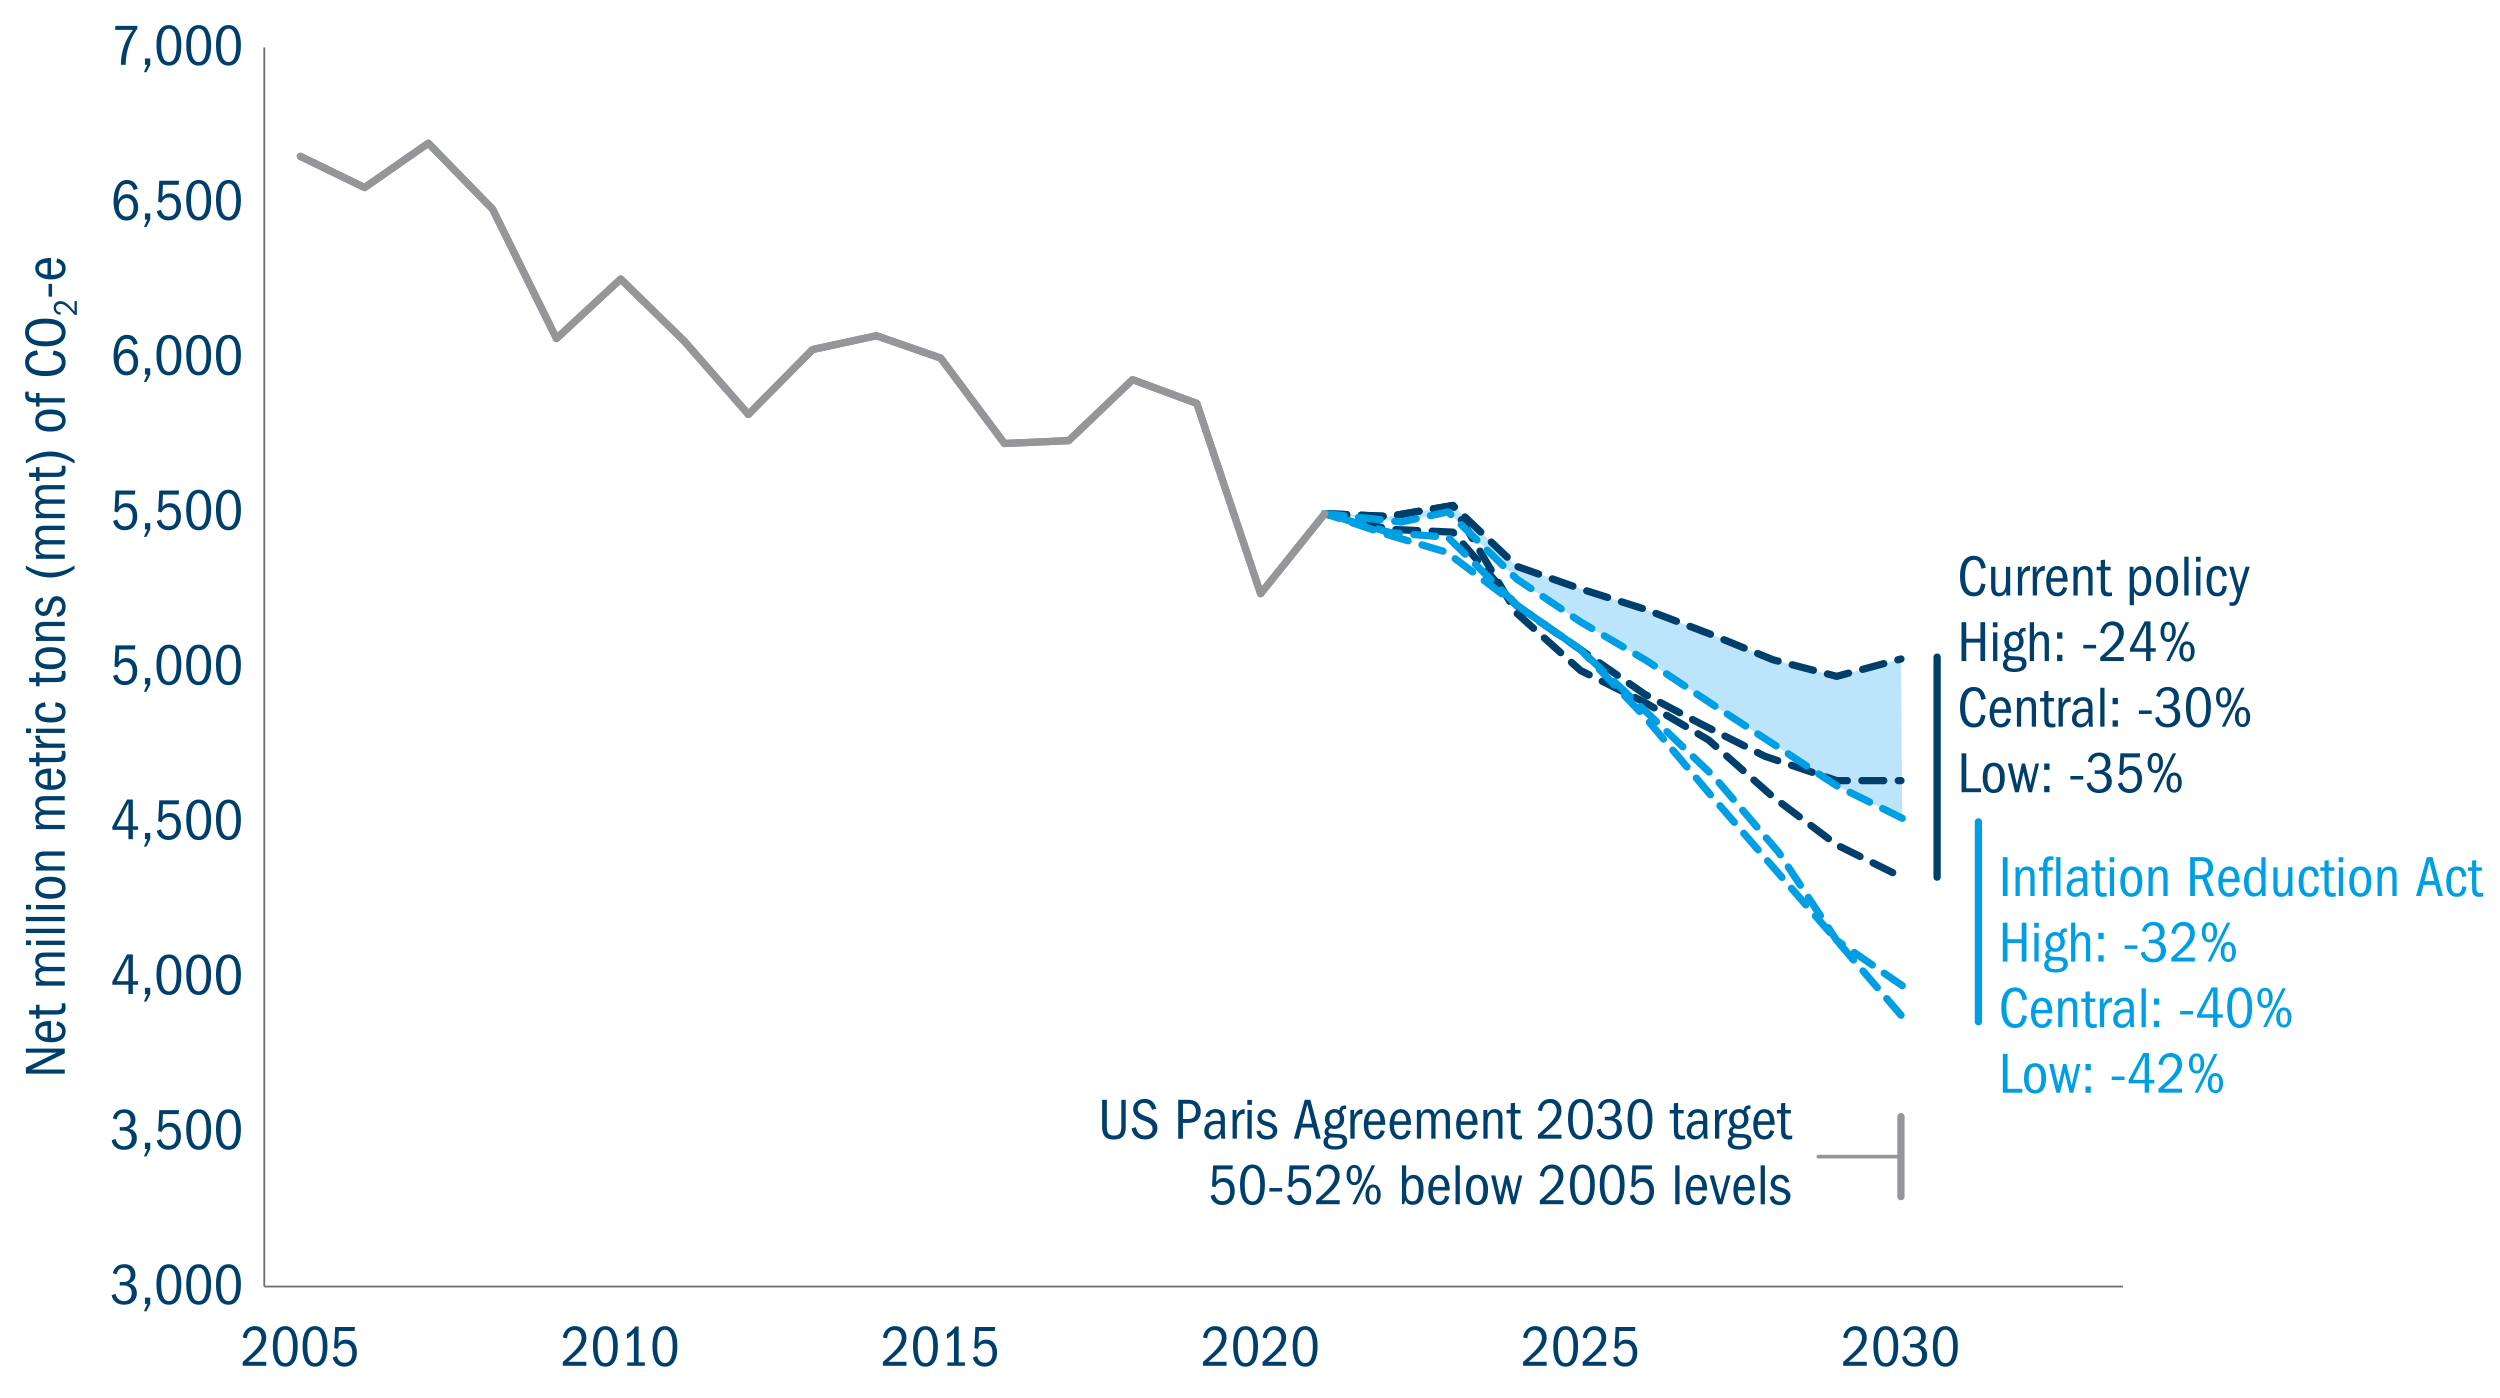 <?xml version="1.0" encoding="UTF-8"?> <svg xmlns="http://www.w3.org/2000/svg" xmlns:xlink="http://www.w3.org/1999/xlink" xmlns:v="https://vecta.io/nano" viewBox="0 0 760 425"><style>.N{stroke-miterlimit:10}.O{stroke-linecap:round}.P{stroke-linejoin:round}.Q{stroke-width:2.215}.R{fill:#003e6b}.S{stroke:#94969a}.T{stroke-dasharray:6.644,4.43}</style><path d="M578.28 248.75l-19.91-9.86-17.64-11.62-19.72-12.85-20.42-13.56-20.09-11.8-19.41-13.03-20.88-20.42-14.28 3.08-23.18-2.54 19.41.86 19.53-3.34 19.4 18.49 19.41 6.86 19.53 6.17 19.41 7.39 19.52 7.98 19.41 5.05 19.52-5.28z" fill="#bce4fa"></path><g class="R"><use xlink:href="#B"></use><use xlink:href="#C"></use><use xlink:href="#D"></use><use xlink:href="#D" x="4.52"></use><use xlink:href="#E"></use><use xlink:href="#F"></use><path d="M642.04 181.16l-.75.11-.43.02c-.68 0-1.18-.12-1.48-.37s-.5-.57-.6-.96-.15-1.06-.15-2.02v-4.57h-1.26v-1.06h1.26v-2.04l1.29-.12v2.16h1.7v1.06h-1.7v4.57c0 .65.03 1.11.09 1.38s.18.48.36.62.48.21.89.21l.41-.02c.12-.01.24-.04.37-.07v1.1zm5.38 2.84v-11.7h1.17v1.52c.25-.6.56-1.04.94-1.3.38-.27.84-.4 1.38-.4.92 0 1.66.4 2.22 1.21.56.8.84 1.87.84 3.21 0 1.44-.28 2.58-.82 3.42-.55.84-1.3 1.26-2.24 1.26-.54 0-.98-.1-1.3-.3s-.62-.54-.89-1.01V184h-1.3zm1.3-6.26c0 .7.19 1.27.56 1.72s.82.67 1.36.67c.61 0 1.09-.29 1.42-.89.33-.59.5-1.46.5-2.62 0-1.09-.17-1.93-.51-2.52-.34-.6-.81-.89-1.4-.89-.57 0-1.03.25-1.38.75s-.53 1.14-.53 1.9v1.88z"></path><use xlink:href="#G"></use><use xlink:href="#H"></use><use xlink:href="#I"></use><path d="M676.96 178.24c-.12 1.05-.42 1.82-.9 2.31s-1.17.74-2.07.74c-1.04 0-1.83-.38-2.37-1.15s-.81-1.89-.81-3.37c0-1.55.27-2.72.82-3.52s1.36-1.2 2.44-1.2c.85 0 1.5.24 1.96.72s.76 1.23.93 2.24l-1.31.27c-.11-.83-.28-1.39-.51-1.69s-.6-.45-1.1-.45c-.65 0-1.11.29-1.38.86s-.41 1.57-.41 2.99c0 1.08.14 1.88.42 2.42s.75.81 1.41.81c.5 0 .87-.17 1.12-.5.25-.34.4-.88.46-1.62l1.3.14zm.82 4.8l.33.05a2.13 2.13 0 0 0 .27.02c.41 0 .71-.09.88-.27s.32-.44.44-.78l.43-1.42-2.46-8.35h1.29l1.79 6.52 1.93-6.52h1.24l-2.96 9.48c-.28.92-.59 1.55-.91 1.9-.33.34-.8.51-1.43.51-.28 0-.57-.03-.85-.09v-1.05zm-75.73 17.93v-5.62h-4.31v5.62h-1.44v-11.82h1.44v5.01h4.31v-5.01h1.43v11.82h-1.43z"></path><use xlink:href="#J"></use><path d="M613.41 199.57c.99.06 1.68.25 2.07.58s.58.86.58 1.59a2.17 2.17 0 0 1-.96 1.88c-.64.45-1.55.67-2.75.67-1.11 0-1.97-.19-2.57-.58s-.9-.96-.9-1.7c0-.9.38-1.48 1.15-1.74-.3-.19-.5-.39-.63-.61s-.19-.47-.19-.75c0-.4.1-.73.29-.98s.47-.46.84-.63c-.35-.31-.61-.65-.77-1.03s-.24-.8-.24-1.28c0-.85.29-1.56.87-2.14s1.27-.87 2.07-.87c.29 0 .55.04.77.11s.44.16.67.27c.14-.61.33-1.02.57-1.2s.63-.28 1.19-.28h.3v1.1l-.13-.03c-.05-.01-.12-.01-.2-.01-.31 0-.53.09-.67.27s-.23.46-.27.82a3.03 3.03 0 0 1 .52.96c.1.32.15.66.15 1.01 0 .84-.27 1.55-.82 2.13-.54.58-1.25.87-2.13.87-.21 0-.4-.01-.57-.04s-.34-.07-.51-.12c-.27.08-.46.19-.57.32s-.16.3-.16.5c0 .26.07.46.22.58.15.13.53.21 1.16.25l1.62.08zm-2.46 1.03c-.27.18-.46.36-.58.54s-.17.4-.17.65c0 .5.17.86.52 1.11s.92.36 1.71.36c.76 0 1.33-.12 1.72-.37a1.18 1.18 0 0 0 .58-1.06c0-.73-.48-1.12-1.44-1.15l-2.34-.08zm1.36-7.53c-.5 0-.89.17-1.18.51s-.43.83-.43 1.47c0 .59.14 1.06.43 1.41s.66.52 1.12.52a1.4 1.4 0 0 0 1.14-.55c.3-.37.45-.83.45-1.4 0-.56-.14-1.02-.42-1.4a1.29 1.29 0 0 0-1.11-.56zm9.27 7.9v-5.63c0-.79-.1-1.37-.3-1.73s-.57-.54-1.12-.54c-.58 0-1.03.28-1.34.85s-.47 1.37-.47 2.41v4.64h-1.29v-11.82h1.29v4.43c.18-.53.45-.93.83-1.2s.83-.4 1.35-.4c.66 0 1.22.2 1.67.59.45.4.67 1.14.67 2.22v6.17h-1.29z"></path><use xlink:href="#K"></use><path d="M633.32 197.11v-1.06h3.9v1.06h-3.9zm5.16 3.86v-1.19c2.16-1.88 3.66-3.34 4.48-4.39.83-1.05 1.24-2.01 1.24-2.9 0-.71-.2-1.28-.59-1.73-.4-.44-.92-.66-1.59-.66-.63 0-1.13.2-1.52.61s-.64 1.04-.76 1.9l-1.26-.27c.18-1.07.6-1.92 1.27-2.53s1.48-.92 2.45-.92c1.03 0 1.86.32 2.49.97.63.64.95 1.49.95 2.54 0 .73-.16 1.42-.48 2.07s-.81 1.33-1.48 2.06c-.67.72-1.86 1.79-3.57 3.21h5.53v1.22h-7.16z"></path><use xlink:href="#L"></use><path d="M659.12 189.01c.7 0 1.26.28 1.68.84.43.56.64 1.3.64 2.22 0 .93-.21 1.68-.63 2.24a2 2 0 0 1-1.69.84c-.7 0-1.26-.28-1.68-.84s-.64-1.31-.64-2.24.21-1.68.65-2.23c.43-.55.98-.83 1.67-.83zm0 .9c-.41 0-.71.18-.9.54s-.28.91-.28 1.64c0 .78.1 1.33.3 1.67a.98.98 0 0 0 .89.5c.39 0 .68-.17.89-.5.2-.33.3-.89.3-1.67 0-.77-.09-1.32-.28-1.67-.21-.33-.51-.51-.92-.51zm-.58 11.06l5.9-11.82h1.04l-5.92 11.82h-1.02zm6.32-5.99c.7 0 1.25.28 1.67.84s.63 1.3.63 2.22c0 .91-.21 1.65-.63 2.21-.42.57-.98.85-1.67.85-.71 0-1.27-.28-1.69-.83-.42-.56-.63-1.3-.63-2.23 0-.92.21-1.66.63-2.22a2 2 0 0 1 1.69-.84zm-.02.91c-.39 0-.68.17-.88.51-.19.34-.29.89-.29 1.66 0 .73.09 1.28.28 1.63s.49.53.9.53a.95.95 0 0 0 .89-.51c.19-.34.28-.89.28-1.66 0-.74-.09-1.29-.27-1.64s-.48-.52-.91-.52z"></path><use xlink:href="#B" y="39.87"></use><use xlink:href="#M"></use><use xlink:href="#F" x="-17.19" y="39.86"></use><use xlink:href="#N"></use><use xlink:href="#D" x="12.37" y="39.86"></use><path d="M635.06 220.9l-.07-.68-.04-.86c-.31.64-.66 1.1-1.06 1.37s-.89.42-1.45.42c-.76 0-1.37-.24-1.85-.71s-.72-1.1-.72-1.88c0-.99.32-1.76.97-2.29.64-.54 1.6-.81 2.86-.81l1.15.07v-.44c0-.7-.13-1.22-.4-1.57s-.68-.52-1.23-.52c-.44 0-.8.11-1.1.32-.29.21-.51.57-.64 1.06l-1.28-.21c.13-.69.48-1.23 1.04-1.64s1.25-.61 2.06-.61c.66 0 1.22.13 1.67.4.46.27.76.61.92 1.05.16.43.24 1.04.24 1.83v3.31l.03 1.55c.02.28.06.56.13.84h-1.23zm-.23-4.34c-.17-.04-.33-.06-.49-.08s-.33-.03-.52-.03c-.9 0-1.55.18-1.97.53-.41.35-.62.88-.62 1.58 0 .45.12.81.35 1.09s.6.42 1.11.42c.64 0 1.16-.26 1.57-.77s.61-1.16.61-1.94l-.04-.8z"></path><use xlink:href="#H" x="-25.55" y="39.86"></use><use xlink:href="#K" x="16.88" y="19.93"></use><path d="M650.21 217.04v-1.06h3.9v1.06h-3.9z"></path><use xlink:href="#O"></use><path d="M668.32 208.84c1.22 0 2.15.53 2.8 1.59s.97 2.55.97 4.47c0 2.07-.32 3.63-.96 4.68s-1.58 1.58-2.81 1.58c-1.25 0-2.2-.53-2.83-1.59-.64-1.06-.96-2.62-.96-4.69 0-1.98.33-3.49.98-4.51s1.59-1.53 2.81-1.53zm-.02 1.08c-.73 0-1.31.42-1.72 1.25s-.62 2.11-.62 3.84c0 1.69.2 2.96.61 3.8s.99 1.27 1.75 1.27c.74 0 1.32-.42 1.73-1.28s.61-2.11.61-3.79c0-1.7-.2-2.97-.6-3.82-.41-.85-.99-1.27-1.76-1.27zm7.7-.98c.7 0 1.26.28 1.68.84.43.56.64 1.3.64 2.22 0 .93-.21 1.68-.63 2.24a2 2 0 0 1-1.69.84c-.7 0-1.26-.28-1.68-.84s-.64-1.31-.64-2.24.21-1.68.65-2.23a2.03 2.03 0 0 1 1.67-.83zm0 .91c-.41 0-.71.18-.9.54s-.28.91-.28 1.64c0 .78.1 1.33.3 1.67a.98.98 0 0 0 .89.5c.39 0 .68-.17.89-.5.2-.33.3-.89.3-1.67 0-.77-.09-1.32-.28-1.67-.2-.34-.5-.51-.92-.51zm-.58 11.05l5.9-11.82h1.04l-5.92 11.82h-1.02zm6.33-5.98c.7 0 1.25.28 1.67.84s.63 1.3.63 2.22c0 .91-.21 1.65-.63 2.21-.42.57-.98.85-1.67.85-.71 0-1.27-.28-1.69-.83-.42-.56-.63-1.3-.63-2.23 0-.92.21-1.66.63-2.22.41-.56.98-.84 1.69-.84zm-.02.9c-.39 0-.68.17-.88.51-.19.34-.29.89-.29 1.66 0 .73.09 1.28.28 1.63s.49.53.9.53a.95.95 0 0 0 .89-.51c.19-.34.28-.89.28-1.66 0-.74-.09-1.29-.27-1.64s-.49-.52-.91-.52zm-85.42 25.02v-11.82h1.44v10.63h4.48v1.19h-5.92z"></path><use xlink:href="#P"></use><use xlink:href="#Q"></use><use xlink:href="#K" x="-3.91" y="39.87"></use><path d="M629.41 236.97v-1.06h3.9v1.06h-3.9zm7.39-1.73v-1.06h1.22c.66 0 1.18-.19 1.54-.56s.55-.89.55-1.55-.18-1.2-.54-1.6c-.36-.41-.85-.61-1.46-.61-.6 0-1.08.16-1.44.49-.36.32-.64.83-.84 1.51l-1.13-.35c.25-.94.67-1.64 1.27-2.07.6-.44 1.35-.66 2.26-.66 1.03 0 1.84.29 2.44.88.6.58.9 1.36.9 2.33 0 .66-.14 1.19-.43 1.59s-.78.75-1.48 1.05c.78.19 1.36.53 1.75 1.04.38.5.58 1.14.58 1.92 0 1.04-.35 1.88-1.05 2.52s-1.64.97-2.81.97c-1.05 0-1.91-.26-2.57-.78s-1.06-1.22-1.21-2.11l1.17-.41c.17.71.48 1.26.94 1.64a2.48 2.48 0 0 0 1.63.58c.71 0 1.28-.22 1.7-.66.43-.44.64-1.03.64-1.79s-.22-1.33-.66-1.72-1.07-.58-1.91-.58h-1.06z"></path><use xlink:href="#R"></use><path d="M655.21 228.88c.7 0 1.26.28 1.68.84.43.56.64 1.3.64 2.22 0 .93-.21 1.68-.63 2.24a2 2 0 0 1-1.69.84c-.7 0-1.26-.28-1.68-.84s-.64-1.31-.64-2.24.21-1.68.65-2.23a1.98 1.98 0 0 1 1.67-.83zm0 .9c-.41 0-.71.18-.9.54s-.28.91-.28 1.64c0 .78.1 1.33.3 1.67a.98.98 0 0 0 .89.5c.39 0 .68-.17.89-.5.2-.33.3-.89.3-1.67 0-.77-.09-1.32-.28-1.67-.21-.34-.51-.51-.92-.51zm-.59 11.06l5.9-11.82h1.04l-5.92 11.82h-1.02zm6.33-5.99c.7 0 1.25.28 1.67.84s.63 1.3.63 2.22c0 .91-.21 1.65-.63 2.21-.42.57-.98.85-1.67.85-.71 0-1.27-.28-1.69-.83-.42-.56-.63-1.3-.63-2.23 0-.92.21-1.66.63-2.22.41-.56.98-.84 1.69-.84zm-.02.9c-.39 0-.68.17-.88.51-.19.34-.29.89-.29 1.66 0 .73.09 1.28.28 1.63s.49.53.9.53a.95.95 0 0 0 .89-.51c.19-.34.28-.89.28-1.66 0-.74-.09-1.29-.27-1.64-.18-.34-.49-.52-.91-.52z"></path></g><g fill="#009fe3"><path d="M608.86 272.39v-11.82h1.44v11.82h-1.44z"></path><use xlink:href="#S"></use><path d="M621.12 272.39v-7.67h-1.26v-1.06l1.26-.02.02-.64c.02-.91.2-1.58.53-2.02s.93-.66 1.79-.66a3.97 3.97 0 0 1 .78.07v1.06c-.18-.04-.37-.05-.58-.05-.37 0-.66.1-.89.31s-.35.81-.35 1.8v.14h1.59v1.06h-1.59v7.67h-1.3zm3.97 0v-11.82h1.29v11.82h-1.29zm8.37 0l-.07-.68-.04-.86c-.31.64-.66 1.1-1.06 1.37-.4.28-.89.42-1.45.42-.76 0-1.37-.24-1.85-.71s-.72-1.1-.72-1.88c0-.99.32-1.76.97-2.29.64-.54 1.6-.81 2.86-.81l1.15.07v-.44c0-.7-.13-1.22-.4-1.57s-.68-.52-1.23-.52c-.44 0-.8.11-1.1.32-.29.21-.51.57-.64 1.06l-1.28-.21c.13-.69.48-1.23 1.04-1.64s1.25-.61 2.06-.61c.66 0 1.22.13 1.67.4.46.27.76.61.92 1.05s.24 1.04.24 1.83V270l.03 1.55c.02.28.06.56.13.84h-1.23zm-.24-4.34c-.17-.04-.33-.06-.49-.08s-.33-.03-.52-.03c-.9 0-1.55.18-1.97.53-.41.35-.62.88-.62 1.58 0 .45.12.81.35 1.09s.6.42 1.11.42c.64 0 1.16-.26 1.57-.77s.61-1.16.61-1.94c0-.34-.01-.6-.04-.8z"></path><use xlink:href="#N" x="15.58" y="51.48"></use><use xlink:href="#I" x="-26.25" y="91.35"></use><use xlink:href="#G" x="-10.87" y="91.35"></use><use xlink:href="#S" x="40.43"></use><path d="M671.5 272.39l-1.98-5.16h-2.27v5.16h-1.44v-11.82h3.47c1.08 0 1.93.28 2.55.85s.94 1.36.94 2.37c0 .71-.15 1.32-.46 1.83s-.8.94-1.49 1.27l2.21 5.49h-1.53zm-2.41-6.35c.7 0 1.25-.19 1.65-.57s.6-.94.6-1.7c0-.66-.2-1.16-.58-1.51s-.93-.51-1.61-.51h-1.9v4.29h1.84z"></path><use xlink:href="#E" x="52.31" y="91.35"></use><path d="M687.58 272.39v-1.22c-.25.5-.57.85-.97 1.07s-.85.33-1.37.33c-.98 0-1.74-.39-2.27-1.17s-.8-1.87-.8-3.28c0-1.44.28-2.58.84-3.4.56-.83 1.31-1.24 2.26-1.24.54 0 .99.12 1.33.35s.63.57.85 1.02v-4.27h1.29v11.82h-1.16zm-.12-5.34c0-.73-.18-1.33-.55-1.8s-.84-.7-1.42-.7c-.61 0-1.08.28-1.4.85s-.48 1.42-.48 2.55c0 1.21.16 2.09.49 2.67.33.57.82.86 1.48.86.54 0 .99-.21 1.35-.63.35-.42.53-1 .53-1.73v-2.07z"></path><use xlink:href="#C" x="85.8" y="91.35"></use><use xlink:href="#T"></use><use xlink:href="#N" x="85.2" y="51.48"></use><use xlink:href="#I" x="43.37" y="91.35"></use><path d="M717.56 263.4c1.04 0 1.85.4 2.44 1.19.58.79.88 1.9.88 3.33 0 1.56-.28 2.73-.85 3.53-.57.79-1.41 1.19-2.52 1.19-1.06 0-1.88-.4-2.46-1.2s-.87-1.93-.87-3.41c0-1.52.29-2.68.86-3.46s1.41-1.17 2.52-1.17zm-.05 1.09c-.63 0-1.1.3-1.42.9s-.48 1.48-.48 2.64c0 1.18.16 2.06.49 2.65.32.58.8.88 1.43.88s1.1-.29 1.43-.88c.32-.58.49-1.47.49-2.65s-.16-2.07-.49-2.66-.81-.88-1.45-.88z"></path><use xlink:href="#S" x="110.05"></use><use xlink:href="#U"></use><use xlink:href="#T" x="44.86"></use><use xlink:href="#N" x="130.06" y="51.48"></use><path d="M614.6,292.32v-5.62h-4.31v5.62h-1.44V280.5h1.44v5.01h4.31v-5.01h1.43v11.82H614.6z"></path><use xlink:href="#J" x="12.55" y="91.35"></use><path d="M625.96 290.92c.99.06 1.68.25 2.07.58s.58.86.58 1.59a2.17 2.17 0 0 1-.96 1.88c-.64.45-1.55.67-2.75.67-1.11 0-1.97-.19-2.57-.58s-.9-.96-.9-1.7c0-.9.38-1.48 1.15-1.74-.3-.19-.5-.39-.63-.61s-.19-.47-.19-.75c0-.4.1-.73.29-.98s.47-.46.84-.63c-.35-.31-.61-.65-.77-1.03s-.24-.8-.24-1.28c0-.85.29-1.56.87-2.14s1.27-.87 2.07-.87c.29 0 .55.04.77.11s.44.16.67.27c.14-.61.33-1.02.57-1.2s.63-.28 1.19-.28h.3v1.1l-.13-.03c-.05-.01-.12-.01-.2-.01-.31 0-.53.09-.67.27s-.23.46-.27.82a3.03 3.03 0 0 1 .52.96c.1.32.15.66.15 1.01 0 .84-.27 1.55-.82 2.13-.54.58-1.25.87-2.13.87-.21 0-.4-.01-.57-.04s-.34-.07-.51-.12c-.27.08-.46.19-.57.32s-.16.3-.16.5c0 .26.07.46.22.58.15.13.53.21 1.16.25l1.62.08zm-2.46 1.03c-.27.18-.46.36-.58.54s-.17.4-.17.65c0 .5.17.87.52 1.11s.92.36 1.71.36c.76 0 1.33-.12 1.72-.37a1.18 1.18 0 0 0 .58-1.06c0-.73-.48-1.12-1.44-1.15l-2.34-.08zm1.36-7.53c-.5 0-.89.17-1.18.51s-.43.83-.43 1.47c0 .59.14 1.06.43 1.41s.66.52 1.12.52a1.4 1.4 0 0 0 1.14-.55c.3-.37.45-.83.45-1.4 0-.56-.14-1.02-.42-1.4a1.29 1.29 0 0 0-1.11-.56zm9.27 7.9v-5.63c0-.79-.1-1.37-.3-1.73s-.57-.54-1.12-.54c-.58 0-1.03.28-1.34.85s-.47 1.37-.47 2.41v4.64h-1.29V280.5h1.29v4.43c.18-.53.46-.93.83-1.2.38-.27.83-.4 1.35-.4.66 0 1.22.2 1.67.59.45.4.67 1.14.67 2.22v6.17h-1.29z"></path><use xlink:href="#K" x="12.55" y="91.35"></use><path d="M645.87 288.46v-1.06h3.9v1.06h-3.9zm7.39-1.74v-1.06h1.22c.66 0 1.18-.19 1.54-.56s.55-.89.55-1.55-.18-1.2-.54-1.6c-.36-.41-.85-.61-1.46-.61-.6 0-1.08.16-1.44.49-.36.32-.64.83-.84 1.51l-1.13-.35c.25-.94.67-1.64 1.27-2.07.6-.44 1.35-.66 2.26-.66 1.03 0 1.84.29 2.45.88.6.58.9 1.36.9 2.33 0 .66-.14 1.19-.43 1.59s-.78.75-1.48 1.05c.78.19 1.36.53 1.75 1.04.38.5.58 1.14.58 1.92 0 1.04-.35 1.88-1.05 2.52s-1.64.97-2.81.97c-1.05 0-1.91-.26-2.57-.78s-1.06-1.22-1.21-2.11l1.17-.41c.17.71.48 1.26.94 1.64a2.48 2.48 0 0 0 1.63.58c.71 0 1.28-.22 1.7-.66s.64-1.03.64-1.79-.22-1.33-.66-1.72-1.07-.58-1.91-.58h-1.07z"></path><use xlink:href="#V"></use><path d="M671.67 280.36c.7 0 1.26.28 1.68.84.43.56.64 1.3.64 2.22 0 .93-.21 1.68-.63 2.24a2 2 0 0 1-1.69.84c-.7 0-1.26-.28-1.68-.84s-.64-1.31-.64-2.24.21-1.68.65-2.23a2.03 2.03 0 0 1 1.67-.83zm0 .91c-.41 0-.71.18-.9.54s-.28.91-.28 1.64c0 .78.1 1.33.3 1.67a.98.98 0 0 0 .89.5c.39 0 .68-.17.89-.5s.3-.89.3-1.67c0-.77-.09-1.32-.28-1.67-.21-.34-.51-.51-.92-.51zm-.58 11.05l5.9-11.82h1.04l-5.92 11.82h-1.02zm6.32-5.99c.7 0 1.26.28 1.67.84.42.56.63 1.3.63 2.22 0 .91-.21 1.65-.63 2.21-.42.57-.98.85-1.67.85-.71 0-1.27-.28-1.69-.83-.42-.56-.63-1.3-.63-2.23 0-.92.21-1.66.63-2.22a2 2 0 0 1 1.69-.84zm-.02.91c-.39 0-.68.17-.88.51-.19.34-.29.89-.29 1.66 0 .73.09 1.28.28 1.63s.49.53.9.53a.95.95 0 0 0 .89-.51c.19-.34.28-.89.28-1.66 0-.74-.09-1.29-.27-1.64s-.48-.52-.91-.52zm-61.23 21.63c-.24 1.31-.64 2.24-1.21 2.8s-1.39.83-2.44.83c-1.32 0-2.34-.52-3.05-1.57s-1.06-2.56-1.06-4.54c0-2 .36-3.53 1.08-4.6s1.75-1.6 3.08-1.6c.99 0 1.8.29 2.41.87s1.03 1.49 1.26 2.73l-1.36.34c-.17-.98-.43-1.68-.79-2.1s-.85-.63-1.48-.63c-.86 0-1.52.41-1.98 1.24s-.69 2.07-.69 3.72c0 1.61.23 2.83.69 3.68.46.84 1.12 1.27 1.98 1.27.64 0 1.12-.19 1.45-.58s.6-1.11.82-2.16l1.29.3z"></path><use xlink:href="#M" x="12.55" y="91.35"></use><path d="M630.21 312.25v-5.65c0-.86-.09-1.45-.26-1.77s-.53-.48-1.07-.48c-.63 0-1.1.26-1.42.78s-.48 1.29-.48 2.3v4.82h-1.29v-8.74h1.2v1.35c.24-.57.54-.97.9-1.22.37-.25.81-.37 1.35-.37.66 0 1.22.19 1.67.58.46.39.68 1.15.68 2.29v6.11h-1.28zm7.2.13l-.75.11-.43.02c-.69 0-1.18-.12-1.48-.37s-.5-.57-.6-.96-.15-1.06-.15-2.02v-4.57h-1.26v-1.06H634v-2.04l1.29-.12v2.16h1.7v1.06h-1.7v4.57c0 .65.03 1.11.09 1.38s.18.48.36.62.48.21.89.21l.41-.02c.12-.01.24-.04.37-.07v1.1zm.95-.13v-8.74h1.15v1.83c.29-.73.63-1.26 1.02-1.58.38-.32.81-.48 1.29-.48h.21v1.45l-.3-.02c-.64 0-1.14.26-1.51.79s-.56 1.24-.56 2.13v4.61h-1.3zm9.25 0l-.07-.68-.04-.86c-.31.64-.66 1.1-1.06 1.37-.4.28-.89.42-1.45.42-.76 0-1.37-.24-1.85-.71s-.72-1.1-.72-1.88c0-.99.32-1.76.97-2.29.64-.54 1.6-.81 2.86-.81l1.15.07v-.44c0-.7-.13-1.22-.4-1.57s-.68-.52-1.23-.52c-.44 0-.8.11-1.1.32-.29.21-.51.57-.64 1.06l-1.28-.21c.13-.69.48-1.23 1.04-1.64s1.25-.61 2.06-.61c.66 0 1.22.13 1.67.4.46.27.76.61.92 1.05s.24 1.04.24 1.83v3.31l.03 1.55c.02.28.06.56.13.84h-1.23zm-.23-4.34c-.17-.04-.33-.06-.49-.08s-.33-.03-.52-.03c-.9 0-1.55.18-1.97.53-.41.35-.62.88-.62 1.58 0 .45.12.81.35 1.09s.6.42 1.11.42c.64 0 1.16-.26 1.57-.77s.61-1.16.61-1.94a7.97 7.97 0 0 0-.04-.8z"></path><use xlink:href="#H" x="-13" y="131.21"></use><use xlink:href="#K" x="29.44" y="111.28"></use><path d="M662.76 308.39v-1.06h3.9v1.06h-3.9z"></path><use xlink:href="#L" x="20.38" y="111.28"></use><path d="M680.87 300.19c1.22 0 2.15.53 2.8 1.59s.97 2.55.97 4.47c0 2.07-.32 3.63-.97 4.68-.64 1.05-1.58 1.58-2.81 1.58-1.25 0-2.2-.53-2.83-1.59-.64-1.06-.96-2.62-.96-4.69 0-1.98.33-3.49.98-4.51.66-1.02 1.6-1.53 2.82-1.53zm-.02 1.08c-.73 0-1.31.42-1.72 1.25s-.62 2.11-.62 3.84c0 1.69.2 2.96.61 3.8s.99 1.27 1.75 1.27c.74 0 1.32-.42 1.73-1.28s.61-2.11.61-3.79c0-1.7-.2-2.97-.6-3.82-.41-.85-.99-1.27-1.76-1.27zm7.71-.98c.7 0 1.26.28 1.68.84.43.56.64 1.3.64 2.22 0 .93-.21 1.68-.63 2.24a2 2 0 0 1-1.69.84c-.7 0-1.26-.28-1.68-.84s-.64-1.31-.64-2.24.21-1.68.65-2.23c.42-.55.98-.83 1.67-.83zm0 .91c-.41 0-.71.18-.9.54s-.28.91-.28 1.64c0 .78.1 1.33.3 1.67a.98.98 0 0 0 .89.5c.39 0 .68-.17.89-.5s.3-.89.3-1.67c0-.77-.09-1.32-.28-1.67-.21-.34-.51-.51-.92-.51zm-.59 11.05l5.9-11.82h1.04L689 312.25h-1.03zm6.33-5.98c.7 0 1.26.28 1.67.84.42.56.63 1.3.63 2.22 0 .91-.21 1.65-.63 2.21-.42.57-.98.85-1.67.85-.71 0-1.27-.28-1.69-.83-.42-.56-.63-1.3-.63-2.23 0-.92.21-1.66.63-2.22a2 2 0 0 1 1.69-.84zm-.02.9c-.39 0-.68.17-.88.51-.19.34-.29.89-.29 1.66 0 .73.09 1.28.28 1.63s.49.53.9.53a.95.95 0 0 0 .89-.51c.19-.34.28-.89.28-1.66 0-.74-.09-1.29-.27-1.64s-.48-.52-.91-.52zm-85.42 25.02v-11.82h1.44V331h4.48v1.19h-5.92z"></path><use xlink:href="#P" x="12.55" y="91.35"></use><use xlink:href="#Q" x="12.55" y="91.35"></use><use xlink:href="#K" x="8.64" y="131.22"></use><path d="M641.96 328.33v-1.06h3.9v1.06h-3.9z"></path><use xlink:href="#L" x="-0.42" y="131.22"></use><path d="M656.17 332.19V331c2.16-1.88 3.66-3.34 4.48-4.39.83-1.05 1.24-2.01 1.24-2.9 0-.71-.2-1.28-.59-1.73-.4-.44-.92-.66-1.59-.66-.63 0-1.13.2-1.52.61s-.64 1.04-.76 1.9l-1.26-.27c.18-1.07.6-1.92 1.27-2.53s1.49-.92 2.45-.92c1.03 0 1.86.32 2.49.97.63.64.95 1.49.95 2.54 0 .73-.16 1.42-.48 2.07s-.81 1.33-1.48 2.06c-.67.72-1.86 1.79-3.57 3.21h5.53v1.22h-7.16zm11.59-11.96c.7 0 1.26.28 1.68.84.43.56.64 1.3.64 2.22 0 .93-.21 1.68-.63 2.24a2 2 0 0 1-1.69.84c-.7 0-1.26-.28-1.68-.84s-.64-1.31-.64-2.24.21-1.68.65-2.23c.42-.55.98-.83 1.67-.83zm0 .9c-.41 0-.71.18-.9.54s-.28.91-.28 1.64c0 .78.1 1.33.3 1.67a.98.98 0 0 0 .89.5c.39 0 .68-.17.89-.5s.3-.89.3-1.67c0-.77-.09-1.32-.28-1.67-.21-.34-.51-.51-.92-.51zm-.59 11.06l5.9-11.82h1.04l-5.92 11.82h-1.02zm6.33-5.99c.7 0 1.26.28 1.67.84.42.56.63 1.3.63 2.22 0 .91-.21 1.65-.63 2.21-.42.57-.98.85-1.67.85-.71 0-1.27-.28-1.69-.83-.42-.56-.63-1.3-.63-2.23 0-.92.21-1.66.63-2.22.41-.56.98-.84 1.69-.84zm-.02.9c-.39 0-.68.17-.88.51-.19.34-.29.89-.29 1.66 0 .73.09 1.28.28 1.63s.49.53.9.53a.95.95 0 0 0 .89-.51c.19-.34.28-.89.28-1.66 0-.74-.09-1.29-.27-1.64-.18-.34-.49-.52-.91-.52z"></path></g><g fill="none" class="N"><g class="O P Q"><path d="M402.75 156.15l-19.52 24.35-19.41-57.86-19.52-7.22-19.41 18.53-19.53.87-19.4-25.97-19.53-6.79-19.41 4.2-19.52 19.72-19.41-22.2-19.41-18.96-19.52 18.1-19.41-39.33-19.53-20.05-19.4 13.48-19.5-9.49 19.5 9.49 19.4-13.48 19.53 20.05 19.41 39.33 19.52-18.1 19.41 18.96 19.41 22.2 19.52-19.72 19.41-4.2 19.53 6.79 19.4 25.97 19.53-.87 19.41-18.53 19.52 7.22 19.41 57.86 19.52-24.35" class="S"></path><g stroke="#003e6b" class="T"><path d="M402.75 156.15l19.41.86 19.53-3.34 19.4 18.49 19.41 6.86 19.53 6.17 19.41 7.39 19.52 7.98 19.41 5.05 19.52-5.28"></path><path d="M402.75 156.15l19.41 4.74 19.53.88 19.4 22.36 19.41 13.38 19.53 13.56 16.98 8.98 19.53 9.86 21.83 7.4h19.52"></path><path d="M402.75 156.15l19.41.86 19.53-3.34 19.4 32.75 19.41 17.43 19.53 9.68 19.41 11.45 19.52 17.26 19.41 14.61 19.52 9.68"></path></g><g stroke="#009fe3" class="T"><path d="M577.91 308.62l-19.54-22.72-19.41-22.36L519.44 241l-19.41-23.06-19.53-20.43-19.41-13.56-21.4-16.1-17.53-5.2-19.41-6.5"></path><path d="M578.28 299.64l-19.91-13.74-17.64-26.76-19.72-23.07-20.42-19.54-20.09-19.02-19.41-13.56-20.88-20.6-17.48-1.41-19.98-5.79m175.53 92.6l-19.91-9.86-17.64-11.62-19.72-12.85-20.42-13.56-20.09-11.8-19.41-13.03-20.88-20.42-14.28 3.08-23.18-2.54"></path></g></g><path d="M80.34 391.11V14.42m0 376.69h565.04" stroke="#706f6f" stroke-width=".554"></path><path d="M91.32 47.53l19.5 9.49 19.4-13.48 19.53 20.05 19.41 39.33 19.52-18.1 19.41 18.96 19.41 22.2 19.52-19.72 19.41-4.2 19.53 6.79 19.4 25.97 19.53-.87 19.41-18.53 19.52 7.22 19.41 57.82 19.48-24.31m175.18 207.62v-24.3" class="O P Q S"></path><path d="M588.88 266.65v-66.88" stroke="#003e6b" class="O P Q"></path><path d="M601.43 310.61v-60.76" stroke="#009fe3" class="O P Q"></path></g><g class="R"><use xlink:href="#W"></use><use xlink:href="#X"></use><use xlink:href="#Y"></use><use xlink:href="#Z"></use><use xlink:href="#a"></use><use xlink:href="#W" y="-47.08"></use><use xlink:href="#X" y="-47.08"></use><use xlink:href="#b"></use><use xlink:href="#Z" y="-47.09"></use><use xlink:href="#a" y="-47.09"></use><use xlink:href="#c"></use><use xlink:href="#X" y="-94.17"></use><use xlink:href="#d"></use><use xlink:href="#e"></use><use xlink:href="#Y" x="18.11" y="-94.17"></use><use xlink:href="#c" y="-47.09"></use><use xlink:href="#X" y="-141.26"></use><use xlink:href="#b" y="-94.17"></use><use xlink:href="#Z" y="-141.26"></use><use xlink:href="#Y" x="18.11" y="-141.26"></use><use xlink:href="#b" x="-13.29" y="-141.26"></use><use xlink:href="#X" y="-188.34"></use><use xlink:href="#d" y="-94.18"></use><use xlink:href="#Z" y="-188.35"></use><use xlink:href="#Y" x="18.11" y="-188.35"></use><use xlink:href="#b" x="-13.29" y="-188.34"></use><use xlink:href="#X" y="-235.43"></use><use xlink:href="#b" y="-188.34"></use><path d="M60.41 148.88c1.22 0 2.15.53 2.8 1.59s.97 2.55.97 4.47c0 2.07-.32 3.63-.97 4.68-.64 1.05-1.58 1.58-2.81 1.58-1.25 0-2.2-.53-2.83-1.59-.64-1.06-.96-2.62-.96-4.69 0-1.98.33-3.49.98-4.51.67-1.01 1.6-1.53 2.82-1.53zm-.02 1.08c-.73 0-1.31.42-1.72 1.25s-.62 2.11-.62 3.84c0 1.69.2 2.96.61 3.8s.99 1.27 1.75 1.27c.74 0 1.32-.42 1.73-1.28.41-.85.61-2.11.61-3.79 0-1.7-.2-2.97-.6-3.82-.41-.84-.99-1.27-1.76-1.27zm9.07-1.08c1.22 0 2.15.53 2.8 1.59s.97 2.55.97 4.47c0 2.07-.32 3.63-.97 4.68-.64 1.05-1.58 1.58-2.81 1.58-1.25 0-2.2-.53-2.83-1.59-.64-1.06-.96-2.62-.96-4.69 0-1.98.33-3.49.98-4.51.67-1.01 1.61-1.53 2.82-1.53zm-.01 1.08c-.73 0-1.31.42-1.72 1.25s-.62 2.11-.62 3.84c0 1.69.2 2.96.61 3.8s.99 1.27 1.75 1.27c.74 0 1.32-.42 1.73-1.28.41-.85.61-2.11.61-3.79 0-1.7-.2-2.97-.6-3.82-.41-.84-1-1.27-1.76-1.27zm-28.83-45.1c-.2-.66-.46-1.14-.79-1.43s-.74-.43-1.23-.43c-.89 0-1.55.4-1.98 1.21-.44.81-.7 2.13-.78 3.98.3-.7.67-1.22 1.12-1.56s1.02-.51 1.7-.51a2.98 2.98 0 0 1 2.39 1.11c.63.74.94 1.68.94 2.83 0 1.19-.33 2.17-.98 2.92-.66.76-1.51 1.13-2.58 1.13-1.22 0-2.17-.51-2.86-1.52-.69-1.02-1.04-2.44-1.04-4.29 0-2 .36-3.58 1.09-4.75s1.72-1.75 2.99-1.75c.82 0 1.49.21 2.04.64.54.43.95 1.09 1.22 2l-1.25.42zm-2.11 2.47c-.73 0-1.31.27-1.74.8s-.64 1.19-.64 1.97c0 .79.22 1.46.66 2a2.08 2.08 0 0 0 1.7.81c.68 0 1.21-.24 1.57-.72s.54-1.16.54-2.05-.19-1.58-.57-2.07c-.37-.5-.88-.74-1.52-.74z"></path><use xlink:href="#X" y="-282.52"></use><use xlink:href="#d" y="-188.35"></use><use xlink:href="#e" y="-188.35"></use><use xlink:href="#Y" x="18.11" y="-282.52"></use><path d="M40.62 57.78c-.2-.66-.46-1.14-.79-1.43-.32-.29-.74-.43-1.23-.43-.89 0-1.55.4-1.98 1.21-.44.81-.7 2.14-.78 3.98.3-.7.67-1.22 1.12-1.56s1.02-.51 1.7-.51a2.98 2.98 0 0 1 2.39 1.11c.63.74.94 1.68.94 2.83 0 1.19-.33 2.17-.98 2.92-.66.76-1.51 1.13-2.58 1.13-1.22 0-2.17-.51-2.86-1.52-.69-1.02-1.04-2.44-1.04-4.29 0-2 .36-3.58 1.09-4.75s1.72-1.75 2.99-1.75c.82 0 1.49.21 2.04.64.54.43.95 1.09 1.22 2l-1.25.42zm-2.11 2.46c-.73 0-1.31.27-1.74.8s-.64 1.19-.64 1.97c0 .79.22 1.46.66 2a2.08 2.08 0 0 0 1.7.81c.68 0 1.21-.24 1.57-.72s.54-1.16.54-2.05-.19-1.58-.57-2.07a1.82 1.82 0 0 0-1.52-.74z"></path><use xlink:href="#X" y="-329.6"></use><use xlink:href="#b" y="-282.52"></use><use xlink:href="#Z" y="-329.61"></use><use xlink:href="#Y" x="18.11" y="-329.61"></use><path d="M36.76 19.69v-.25a15.04 15.04 0 0 1 .46-3.69c.31-1.23.68-2.32 1.12-3.27s1.12-2.08 2.04-3.39h-5.4l.12-1.22h6.66v.87c-1.11 1.48-1.98 3.19-2.6 5.14s-.93 3.81-.93 5.58v.23h-1.47z"></path><use xlink:href="#X" y="-376.69"></use><path d="M51.36 7.62c1.22 0 2.15.53 2.8 1.59s.97 2.55.97 4.47c0 2.07-.32 3.63-.97 4.68-.64 1.05-1.58 1.58-2.81 1.58-1.25 0-2.2-.53-2.83-1.59-.64-1.06-.96-2.62-.96-4.69 0-1.98.33-3.49.98-4.51.66-1.01 1.6-1.53 2.82-1.53zm-.02 1.09c-.73 0-1.31.42-1.72 1.25S49 12.07 49 13.79c0 1.69.2 2.96.61 3.8s.99 1.27 1.75 1.27c.74 0 1.32-.42 1.73-1.28.41-.85.61-2.11.61-3.79 0-1.7-.2-2.97-.6-3.82-.41-.84-.99-1.26-1.76-1.26zm9.07-1.09c1.22 0 2.15.53 2.8 1.59s.97 2.55.97 4.47c0 2.07-.32 3.63-.97 4.68-.64 1.05-1.58 1.58-2.81 1.58-1.25 0-2.2-.53-2.83-1.59-.64-1.06-.96-2.62-.96-4.69 0-1.98.33-3.49.98-4.51.67-1.01 1.6-1.53 2.82-1.53zm-.02 1.09c-.73 0-1.31.42-1.72 1.25s-.62 2.11-.62 3.84c0 1.69.2 2.96.61 3.8s.99 1.27 1.75 1.27c.74 0 1.32-.42 1.73-1.28.41-.85.61-2.11.61-3.79 0-1.7-.2-2.97-.6-3.82s-.99-1.27-1.76-1.27zm9.07-1.09c1.22 0 2.15.53 2.8 1.59s.97 2.55.97 4.47c0 2.07-.32 3.63-.97 4.68-.64 1.05-1.58 1.58-2.81 1.58-1.25 0-2.2-.53-2.83-1.59-.64-1.06-.96-2.62-.96-4.69 0-1.98.33-3.49.98-4.51.67-1.01 1.61-1.53 2.82-1.53zm-.01 1.09c-.73 0-1.31.42-1.72 1.25s-.62 2.11-.62 3.84c0 1.69.2 2.96.61 3.8s.99 1.27 1.75 1.27c.74 0 1.32-.42 1.73-1.28.41-.85.61-2.11.61-3.79 0-1.7-.2-2.97-.6-3.82-.41-.85-1-1.27-1.76-1.27z"></path><use xlink:href="#V" x="-586.3" y="122.9"></use><use xlink:href="#f"></use><use xlink:href="#g"></use><use xlink:href="#b" x="53.48" y="65.93"></use><use xlink:href="#V" x="-488.99" y="122.9"></use><path d="M184.04 403.15c1.22 0 2.15.53 2.8 1.59s.97 2.55.97 4.47c0 2.07-.32 3.63-.97 4.68-.64 1.05-1.58 1.58-2.81 1.58-1.25 0-2.2-.53-2.83-1.59-.64-1.06-.96-2.62-.96-4.69 0-1.98.33-3.49.98-4.51.67-1.02 1.6-1.53 2.82-1.53zm-.02 1.08c-.73 0-1.31.42-1.72 1.25s-.62 2.11-.62 3.84c0 1.69.2 2.96.61 3.8s.99 1.27 1.75 1.27c.74 0 1.32-.42 1.73-1.28.41-.85.61-2.11.61-3.79 0-1.7-.2-2.97-.6-3.82-.41-.84-.99-1.27-1.76-1.27z"></path><use xlink:href="#h"></use><use xlink:href="#f" x="115.42"></use><use xlink:href="#V" x="-391.68" y="122.9"></use><use xlink:href="#g" x="185.57"></use><use xlink:href="#h" x="97.31"></use><path d="M297.01 412.21c.21.71.5 1.23.85 1.56s.86.5 1.52.5c.76 0 1.33-.26 1.74-.77s.6-1.26.6-2.24c0-.9-.19-1.59-.56-2.07s-.92-.73-1.66-.73c-.52 0-.97.12-1.34.36s-.69.65-.97 1.23l-.99-.25.32-6.4h6.01l-.12 1.22h-4.77l-.18 3.77c.33-.4.67-.69 1.01-.88.34-.18.78-.27 1.31-.27 1.04 0 1.85.36 2.44 1.07s.89 1.67.89 2.88c0 1.33-.35 2.38-1.05 3.14s-1.62 1.13-2.76 1.13c-.91 0-1.69-.25-2.33-.76s-1.04-1.19-1.2-2.04l1.24-.45z"></path><use xlink:href="#V" x="-294.37" y="122.9"></use><use xlink:href="#i"></use><use xlink:href="#V" x="-276.26" y="122.9"></use><use xlink:href="#j"></use><use xlink:href="#V" x="-197.06" y="122.9"></use><path d="M475.97 403.15c1.22 0 2.15.53 2.8 1.59s.97 2.55.97 4.47c0 2.07-.32 3.63-.96 4.68s-1.58 1.58-2.81 1.58c-1.25 0-2.2-.53-2.83-1.59-.64-1.06-.96-2.62-.96-4.69 0-1.98.33-3.49.98-4.51.66-1.02 1.59-1.53 2.81-1.53zm-.02 1.08c-.73 0-1.31.42-1.72 1.25s-.62 2.11-.62 3.84c0 1.69.2 2.96.61 3.8s.99 1.27 1.75 1.27c.74 0 1.32-.42 1.73-1.28s.61-2.11.61-3.79c0-1.7-.2-2.97-.6-3.82-.4-.84-.99-1.27-1.76-1.27z"></path><use xlink:href="#V" x="-178.95" y="122.9"></use><use xlink:href="#R" x="-153.44" y="174.38"></use><use xlink:href="#V" x="-99.75" y="122.9"></use><use xlink:href="#k"></use><use xlink:href="#O" x="-76.93" y="194.32"></use><path d="M591.39 403.15c1.22 0 2.15.53 2.8 1.59s.97 2.55.97 4.47c0 2.07-.32 3.63-.96 4.68s-1.58 1.58-2.81 1.58c-1.25 0-2.2-.53-2.83-1.59-.64-1.06-.96-2.62-.96-4.69 0-1.98.33-3.49.98-4.51.66-1.02 1.6-1.53 2.81-1.53zm-.01 1.08c-.73 0-1.31.42-1.72 1.25s-.62 2.11-.62 3.84c0 1.69.2 2.96.61 3.8s.99 1.27 1.75 1.27c.74 0 1.32-.42 1.73-1.28s.61-2.11.61-3.79c0-1.7-.2-2.97-.6-3.82-.41-.84-1-1.27-1.76-1.27zm-250.51-69.89h1.35v8.19c0 1.3-.28 2.27-.84 2.91s-1.49.97-2.79.97c-1.28 0-2.19-.32-2.73-.97-.54-.64-.82-1.63-.82-2.97v-8.13h1.44v8.13c0 1.02.16 1.73.49 2.13.32.4.88.6 1.67.6.84 0 1.42-.21 1.75-.64s.49-1.16.49-2.2v-8.02zm9.34 3.06c-.21-.71-.5-1.24-.85-1.59s-.86-.52-1.52-.52c-.6 0-1.08.17-1.43.52s-.53.79-.53 1.34.21.97.64 1.29c.42.32 1.17.67 2.25 1.06s1.86.86 2.35 1.4.74 1.22.74 2.04c0 .99-.35 1.82-1.04 2.47-.7.66-1.61.98-2.73.98-1.11 0-2.02-.29-2.75-.87-.72-.58-1.16-1.41-1.33-2.48l1.31-.37c.18.85.49 1.48.95 1.9.45.41 1.07.62 1.85.62.68 0 1.23-.19 1.64-.57a1.88 1.88 0 0 0 .61-1.45 1.84 1.84 0 0 0-.68-1.47c-.45-.38-1.19-.74-2.21-1.1s-1.77-.82-2.26-1.4c-.48-.58-.73-1.25-.73-2a2.89 2.89 0 0 1 .97-2.21c.65-.6 1.49-.9 2.52-.9.89 0 1.62.23 2.21.7s1.03 1.21 1.31 2.24l-1.29.37zm7.97 8.76v-11.82h2.75c1.51 0 2.57.35 3.18 1.05s.91 1.54.91 2.52c0 .92-.29 1.73-.88 2.42-.58.69-1.63 1.04-3.13 1.04h-1.4v4.8h-1.43zm2.82-5.99c.92 0 1.57-.18 1.96-.53s.58-.93.58-1.74c0-.76-.19-1.34-.57-1.75s-.93-.62-1.67-.62h-1.68v4.64H361zm10.29 5.99l-.07-.68-.04-.86c-.31.64-.66 1.1-1.06 1.37s-.89.42-1.45.42c-.76 0-1.37-.24-1.85-.71s-.72-1.1-.72-1.88c0-.99.32-1.76.97-2.29.64-.54 1.6-.81 2.86-.81l1.15.07v-.44c0-.7-.13-1.22-.4-1.57s-.68-.52-1.23-.52c-.44 0-.8.11-1.1.32-.29.21-.51.57-.64 1.06l-1.28-.21c.13-.69.48-1.23 1.04-1.64s1.25-.61 2.06-.61c.66 0 1.22.13 1.67.4.46.27.76.61.92 1.05.16.43.24 1.04.24 1.83v3.31l.03 1.55c.02.28.06.56.13.84h-1.23zm-.23-4.34c-.17-.04-.33-.06-.49-.08s-.33-.03-.52-.03c-.9 0-1.55.18-1.97.53-.41.35-.62.88-.62 1.58 0 .45.12.81.35 1.09s.6.42 1.11.42c.64 0 1.16-.26 1.57-.77s.61-1.16.61-1.94c0-.34-.01-.6-.04-.8z"></path><use xlink:href="#D" x="-238.73" y="165.12"></use><use xlink:href="#I" x="-288.41" y="165.12"></use><path d="M384.28 342.08c-.66-.21-1.16-.52-1.49-.91-.33-.4-.5-.86-.5-1.39 0-.7.27-1.3.81-1.82s1.22-.78 2.05-.78c.7 0 1.28.18 1.75.53s.81.92 1.01 1.68l-1.13.28c-.17-.47-.39-.83-.67-1.06-.28-.24-.63-.35-1.03-.35-.44 0-.8.13-1.08.4s-.43.58-.43.95c0 .4.13.7.4.89s.68.36 1.25.5c.57.15 1.1.34 1.59.58s.86.53 1.11.87.37.77.37 1.28a2.43 2.43 0 0 1-.88 1.93c-.58.51-1.35.76-2.29.76-.87 0-1.57-.2-2.1-.6s-.87-1.03-1.04-1.9l1.21-.27c.2 1.12.87 1.68 2.02 1.68.51 0 .92-.14 1.25-.41.32-.27.49-.61.49-1.03 0-.34-.12-.62-.35-.84s-.54-.39-.93-.52l-1.39-.45z"></path><use xlink:href="#U" x="-341.13" y="73.77"></use><path d="M406.87 344.76c.99.06 1.68.25 2.07.58s.58.86.58 1.59a2.17 2.17 0 0 1-.96 1.88c-.64.45-1.55.67-2.75.67-1.11 0-1.97-.19-2.57-.58s-.9-.96-.9-1.7c0-.9.38-1.48 1.15-1.74-.3-.19-.5-.39-.63-.61s-.19-.47-.19-.75c0-.4.1-.73.29-.98s.47-.46.84-.63c-.35-.31-.61-.65-.77-1.03s-.24-.8-.24-1.28c0-.85.29-1.56.87-2.14s1.27-.87 2.07-.87c.29 0 .55.04.77.11s.44.16.67.27c.14-.61.33-1.02.57-1.2s.63-.28 1.19-.28h.3v1.1l-.13-.03c-.05-.01-.12-.01-.2-.01-.31 0-.53.09-.67.27s-.23.46-.27.82a3.03 3.03 0 0 1 .52.96c.1.32.15.66.15 1.01 0 .84-.27 1.55-.82 2.13-.54.58-1.25.87-2.13.87-.21 0-.4-.01-.57-.04s-.34-.07-.51-.12c-.27.08-.46.19-.57.32s-.16.3-.16.5c0 .26.07.46.22.58.15.13.53.21 1.16.25l1.62.08zm-2.46 1.02c-.27.18-.46.36-.58.54s-.17.4-.17.65c0 .5.17.87.52 1.11s.92.36 1.71.36c.76 0 1.33-.12 1.72-.37a1.18 1.18 0 0 0 .58-1.06c0-.73-.48-1.12-1.44-1.15l-2.34-.08zm1.36-7.53c-.5 0-.89.17-1.18.51s-.43.83-.43 1.47c0 .59.14 1.06.43 1.41s.66.52 1.12.52a1.4 1.4 0 0 0 1.14-.55c.3-.37.45-.83.45-1.4 0-.56-.14-1.02-.42-1.4a1.28 1.28 0 0 0-1.11-.56z"></path><use xlink:href="#D" x="-202.92" y="165.12"></use><use xlink:href="#l"></use><use xlink:href="#l" x="7.85"></use><path d="M439.49 346.16v-5.74c0-.56-.05-.98-.15-1.28-.1-.29-.23-.52-.4-.66-.17-.15-.44-.22-.82-.22-.54 0-.96.24-1.27.72-.3.48-.45 1.15-.45 2.01v5.17h-1.29v-5.97c0-.7-.11-1.19-.33-1.49s-.56-.44-1.04-.44c-.56 0-.98.22-1.28.67s-.44 1.06-.44 1.84v5.39h-1.29v-8.74h1.21v1.35c.22-.53.5-.93.82-1.2s.76-.4 1.33-.4c.59 0 1.06.15 1.41.43.35.29.58.74.68 1.34.22-.6.52-1.05.89-1.34s.82-.43 1.36-.43c.68 0 1.25.2 1.69.6s.66 1.19.66 2.36v6.02h-1.29zm9.57-2.31c-.22.83-.58 1.46-1.08 1.9s-1.16.66-1.98.66c-1.05 0-1.87-.39-2.45-1.17s-.88-1.88-.88-3.31c0-1.46.31-2.62.93-3.47s1.44-1.28 2.47-1.28c.99 0 1.75.39 2.29 1.17s.81 1.98.83 3.61h-5.16v.12c0 1.07.17 1.88.52 2.43.35.54.85.81 1.51.81.45 0 .81-.14 1.1-.42.28-.28.51-.73.67-1.33l1.23.28zm-1.35-2.96c0-.86-.16-1.52-.47-1.97s-.75-.67-1.32-.67c-.51 0-.92.21-1.24.64s-.51 1.09-.58 2h3.61z"></path><use xlink:href="#F" x="-179.38" y="165.12"></use><path d="M462.67 346.28l-.75.11-.43.02c-.69 0-1.18-.12-1.48-.37s-.5-.57-.6-.96-.15-1.06-.15-2.02v-4.57H458v-1.06h1.26v-2.04l1.29-.12v2.16h1.7v1.06h-1.7v4.57c0 .65.03 1.11.09 1.38s.18.48.36.62.48.21.89.21l.41-.02c.12-.01.24-.04.37-.07v1.1z"></path><use xlink:href="#V" x="-192.56" y="53.84"></use><path d="M480.47 334.09c1.22 0 2.15.53 2.8 1.59s.97 2.55.97 4.47c0 2.07-.32 3.63-.96 4.68s-1.58 1.58-2.81 1.58c-1.25 0-2.2-.53-2.83-1.59-.64-1.06-.96-2.62-.96-4.69 0-1.98.33-3.49.98-4.51.66-1.02 1.6-1.53 2.81-1.53zm-.01 1.08c-.73 0-1.31.42-1.72 1.25s-.62 2.11-.62 3.84c0 1.69.2 2.96.61 3.8s.99 1.27 1.75 1.27c.74 0 1.32-.42 1.73-1.28s.61-2.11.61-3.79c0-1.7-.2-2.97-.6-3.82-.41-.85-1-1.27-1.76-1.27z"></path><use xlink:href="#O" x="-169.74" y="125.26"></use><path d="M498.58 334.09c1.22 0 2.15.53 2.8 1.59s.97 2.55.97 4.47c0 2.07-.32 3.63-.96 4.68s-1.58 1.58-2.81 1.58c-1.25 0-2.2-.53-2.83-1.59-.64-1.06-.96-2.62-.96-4.69 0-1.98.33-3.49.98-4.51.66-1.02 1.59-1.53 2.81-1.53zm-.02 1.08c-.73 0-1.31.42-1.72 1.25s-.62 2.11-.62 3.84c0 1.69.2 2.96.61 3.8s.99 1.27 1.75 1.27c.74 0 1.32-.42 1.73-1.28s.61-2.11.61-3.79c0-1.7-.2-2.97-.6-3.82s-.99-1.27-1.76-1.27z"></path><use xlink:href="#N" x="-112.59" y="125.25"></use><path d="M517.95 346.16l-.07-.68-.04-.86c-.31.64-.66 1.1-1.06 1.37s-.89.42-1.45.42c-.76 0-1.37-.24-1.85-.71s-.72-1.1-.72-1.88c0-.99.32-1.76.97-2.29.64-.54 1.6-.81 2.86-.81l1.15.07v-.44c0-.7-.13-1.22-.4-1.57s-.68-.52-1.23-.52c-.44 0-.8.11-1.1.32-.29.21-.51.57-.64 1.06l-1.28-.21c.13-.69.48-1.23 1.04-1.64s1.25-.61 2.06-.61c.66 0 1.22.13 1.67.4.46.27.76.61.92 1.05.16.43.24 1.04.24 1.83v3.31l.03 1.55c.02.28.06.56.13.84h-1.23zm-.24-4.34c-.17-.04-.33-.06-.49-.08s-.33-.03-.52-.03c-.9 0-1.55.18-1.97.53-.41.35-.62.88-.62 1.58 0 .45.12.81.35 1.09s.6.42 1.11.42c.64 0 1.16-.26 1.57-.77s.61-1.16.61-1.94c0-.34-.01-.6-.04-.8z"></path><use xlink:href="#D" x="-92.08" y="165.12"></use><path d="M529.78 344.76c.99.06 1.68.25 2.07.58s.58.86.58 1.59a2.17 2.17 0 0 1-.96 1.88c-.64.45-1.55.67-2.75.67-1.11 0-1.97-.19-2.57-.58s-.9-.96-.9-1.7c0-.9.38-1.48 1.15-1.74-.3-.19-.5-.39-.63-.61s-.19-.47-.19-.75c0-.4.1-.73.29-.98s.47-.46.84-.63c-.35-.31-.61-.65-.77-1.03s-.24-.8-.24-1.28c0-.85.29-1.56.87-2.14s1.27-.87 2.07-.87c.29 0 .55.04.77.11s.44.16.67.27c.14-.61.33-1.02.57-1.2s.63-.28 1.19-.28h.3v1.1l-.13-.03c-.05-.01-.12-.01-.2-.01-.31 0-.53.09-.67.27s-.23.46-.27.82a3.03 3.03 0 0 1 .52.96c.1.32.15.66.15 1.01 0 .84-.27 1.55-.82 2.13-.54.58-1.25.87-2.13.87-.21 0-.4-.01-.57-.04s-.34-.07-.51-.12c-.27.08-.46.19-.57.32s-.16.3-.16.5c0 .26.07.46.22.58.15.13.53.21 1.16.25l1.62.08zm-2.46 1.02c-.27.18-.46.36-.58.54s-.17.4-.17.65c0 .5.17.87.52 1.11s.92.36 1.71.36c.76 0 1.33-.12 1.72-.37a1.18 1.18 0 0 0 .58-1.06c0-.73-.48-1.12-1.44-1.15l-2.34-.08zm1.36-7.53c-.5 0-.89.17-1.18.51s-.43.83-.43 1.47c0 .59.14 1.06.43 1.41s.66.52 1.12.52a1.4 1.4 0 0 0 1.14-.55c.3-.37.45-.83.45-1.4 0-.56-.14-1.02-.42-1.4a1.29 1.29 0 0 0-1.11-.56z"></path><use xlink:href="#l" x="118.39"></use><use xlink:href="#N" x="-80.01" y="125.25"></use><use xlink:href="#R" x="-275.81" y="125.25"></use><use xlink:href="#k" x="-192.53" y="-49.13"></use><path d="M385.89 362.23v-1.06h3.9v1.06h-3.9z"></path><use xlink:href="#R" x="-252.57" y="125.25"></use><use xlink:href="#V" x="-259.98" y="73.77"></use><path d="M411.69 354.13c.7 0 1.26.28 1.68.84.43.56.64 1.3.64 2.22 0 .93-.21 1.68-.63 2.24a2 2 0 0 1-1.69.84c-.7 0-1.26-.28-1.68-.84s-.64-1.31-.64-2.24.21-1.68.65-2.23a2.03 2.03 0 0 1 1.67-.83zm0 .9c-.41 0-.71.18-.9.54s-.28.91-.28 1.64c0 .78.1 1.33.3 1.67a.98.98 0 0 0 .89.5c.39 0 .68-.17.89-.5.2-.33.3-.89.3-1.67 0-.77-.09-1.32-.28-1.67-.2-.34-.5-.51-.92-.51zm-.58 11.06l5.9-11.82h1.04l-5.92 11.82h-1.02zm6.32-5.99c.7 0 1.25.28 1.67.84s.63 1.3.63 2.22c0 .91-.21 1.65-.63 2.21-.42.57-.98.85-1.67.85-.71 0-1.27-.28-1.69-.83-.42-.56-.63-1.3-.63-2.23 0-.92.21-1.66.63-2.22a2 2 0 0 1 1.69-.84zm-.01.9c-.39 0-.68.17-.88.51-.19.34-.29.89-.29 1.66 0 .73.09 1.28.28 1.63s.49.53.9.53a.95.95 0 0 0 .89-.51c.19-.34.28-.89.28-1.66 0-.74-.09-1.29-.27-1.64-.19-.34-.49-.52-.91-.52zm8.77 5.09v-11.82h1.29v4.23c.28-.45.61-.78.97-1s.78-.33 1.25-.33a2.58 2.58 0 0 1 2.24 1.16c.54.77.81 1.86.81 3.27 0 1.51-.28 2.67-.85 3.46-.57.8-1.39 1.2-2.48 1.2-.58 0-1.04-.11-1.37-.33-.34-.22-.62-.58-.84-1.07l-.34 1.22h-.68zm1.29-3.69c0 1.85.64 2.78 1.93 2.78.67 0 1.16-.29 1.45-.88.3-.58.44-1.49.44-2.7 0-1.15-.14-1.99-.42-2.53s-.76-.81-1.44-.81c-.54 0-1.01.26-1.39.78s-.58 1.16-.58 1.91v1.45z"></path><use xlink:href="#M" x="-170.66" y="145.19"></use><use xlink:href="#H" x="-221.54" y="185.05"></use><path d="M449.04 357.11c1.04 0 1.85.4 2.44 1.19.58.79.88 1.9.88 3.33 0 1.56-.28 2.73-.85 3.53-.57.79-1.41 1.19-2.52 1.19-1.06 0-1.88-.4-2.46-1.2s-.87-1.93-.87-3.41c0-1.52.29-2.68.86-3.46s1.41-1.17 2.52-1.17zm-.05 1.08c-.63 0-1.1.3-1.42.9s-.48 1.48-.48 2.64c0 1.18.16 2.06.49 2.65.32.58.8.88 1.43.88s1.1-.29 1.43-.88c.32-.58.49-1.47.49-2.65s-.16-2.07-.49-2.66-.81-.88-1.45-.88z"></path><use xlink:href="#Q" x="-157.09" y="125.25"></use><use xlink:href="#V" x="-191.97" y="73.77"></use><use xlink:href="#j" x="84.29" y="-49.13"></use><use xlink:href="#i" x="111.45" y="-49.13"></use><use xlink:href="#R" x="-148.35" y="125.25"></use><use xlink:href="#H" x="-154.75" y="185.05"></use><use xlink:href="#M" x="-92.4" y="145.19"></use><path d="M522.24 366.09l-2.53-8.74h1.31l1.98 7.18 1.91-7.18h1.19l-2.53 8.74h-1.33zm11.1-2.3c-.22.83-.58 1.46-1.08 1.9s-1.16.66-1.98.66c-1.05 0-1.87-.39-2.45-1.17s-.88-1.88-.88-3.31c0-1.46.31-2.62.93-3.47s1.44-1.28 2.47-1.28c.99 0 1.75.39 2.29 1.17s.81 1.98.83 3.61h-5.16v.12c0 1.07.17 1.88.52 2.43.35.54.85.81 1.52.81.45 0 .81-.14 1.1-.42.28-.28.51-.73.67-1.33l1.22.28zm-1.34-2.96c0-.86-.16-1.52-.47-1.97s-.75-.67-1.32-.67c-.51 0-.92.21-1.24.64s-.51 1.09-.58 2H532z"></path><use xlink:href="#H" x="-128.79" y="185.05"></use><path d="M540.29 362.01c-.66-.21-1.16-.52-1.49-.91-.33-.4-.5-.86-.5-1.39 0-.7.27-1.3.81-1.82s1.22-.78 2.05-.78c.7 0 1.28.18 1.75.53s.81.92 1.01 1.68l-1.13.28c-.16-.47-.39-.83-.67-1.06-.28-.24-.63-.35-1.03-.35-.44 0-.8.13-1.08.4s-.43.58-.43.95c0 .4.13.7.4.89s.68.36 1.25.5c.57.15 1.1.34 1.58.58.49.24.86.53 1.11.87s.37.77.37 1.28a2.43 2.43 0 0 1-.88 1.93c-.58.51-1.35.76-2.29.76-.87 0-1.57-.2-2.1-.6s-.87-1.03-1.04-1.9l1.21-.27c.2 1.12.87 1.68 2.02 1.68.51 0 .92-.14 1.25-.41.32-.27.49-.61.49-1.03 0-.34-.12-.62-.34-.84-.23-.22-.54-.39-.93-.52l-1.39-.45z"></path></g><path d="M577.89 351.62h-25.11" fill="none" stroke-width="1.107" class="N O P S"></path><g class="R"><path d="M19.69 320.2l-10.06 4.93h10.06v1.24H7.87v-1.83l9.34-4.52H7.87v-1.24h11.82v1.42z"></path><use xlink:href="#m"></use><use xlink:href="#n"></use><use xlink:href="#o"></use><use xlink:href="#p"></use><path d="M19.69 283.64H7.87v-1.29h11.82v1.29zm0-3.61H7.87v-1.29h11.82v1.29z"></path><use xlink:href="#p" y="-10.85"></use><path d="M10.71 269.85c0-1.04.4-1.85 1.19-2.44.79-.58 1.9-.88 3.33-.88 1.56 0 2.73.28 3.53.85s1.19 1.41 1.19 2.52c0 1.06-.4 1.88-1.2 2.46s-1.93.87-3.41.87c-1.52 0-2.68-.29-3.46-.86-.78-.56-1.17-1.4-1.17-2.52zm1.08.06c0 .63.3 1.1.9 1.42s1.48.48 2.64.48c1.18 0 2.06-.16 2.65-.49.58-.32.88-.8.88-1.43s-.29-1.1-.88-1.43c-.58-.33-1.47-.49-2.65-.49s-2.07.16-2.66.49-.88.81-.88 1.45z"></path><use xlink:href="#q"></use><path d="M19.69 243.31h-5.74c-.56 0-.98.05-1.28.15s-.52.23-.66.4-.22.44-.22.81c0 .54.24.97.72 1.27s1.15.45 2.01.45h5.17v1.29h-5.97c-.7 0-1.19.11-1.49.33-.29.22-.44.56-.44 1.04 0 .56.22.98.67 1.28s1.06.44 1.84.44h5.39v1.29h-8.74v-1.2h1.35c-.53-.22-.93-.5-1.2-.81-.27-.32-.4-.76-.4-1.33 0-.59.15-1.06.43-1.41.29-.35.74-.58 1.34-.68-.6-.22-1.05-.52-1.34-.89s-.43-.82-.43-1.36c0-.69.2-1.25.6-1.69s1.19-.66 2.36-.66h6.02v1.28z"></path><use xlink:href="#m" y="-76.73"></use><use xlink:href="#n" y="-76.73"></use><path d="M19.69 227.33h-8.74v-1.15h1.83c-.73-.3-1.26-.63-1.58-1.02-.32-.38-.48-.81-.48-1.28v-.21h1.45l-.02.3c0 .64.26 1.14.79 1.52.53.37 1.24.56 2.14.56h4.61v1.28z"></path><use xlink:href="#p" y="-64.45"></use><path d="M16.89 213.49c1.05.12 1.82.42 2.31.9s.74 1.18.74 2.07c0 1.04-.38 1.83-1.15 2.37s-1.89.81-3.37.81c-1.55 0-2.72-.27-3.52-.82s-1.2-1.36-1.2-2.44c0-.85.24-1.5.72-1.96.48-.45 1.23-.76 2.24-.93l.27 1.31c-.83.11-1.39.28-1.69.51-.3.24-.45.6-.45 1.1 0 .65.29 1.11.86 1.38s1.57.41 2.99.41c1.08 0 1.88-.14 2.42-.42s.81-.75.81-1.41c0-.5-.17-.87-.5-1.12s-.88-.4-1.62-.46l.14-1.3z"></path><use xlink:href="#n" y="-101.06"></use><path d="M10.71 200.06c0-1.04.4-1.85 1.19-2.44.79-.58 1.9-.88 3.33-.88 1.56 0 2.73.28 3.53.85s1.19 1.41 1.19 2.52c0 1.06-.4 1.88-1.2 2.46s-1.93.87-3.41.87c-1.52 0-2.68-.29-3.46-.86s-1.17-1.41-1.17-2.52zm1.08.05c0 .63.3 1.1.9 1.42s1.48.48 2.64.48c1.18 0 2.06-.16 2.65-.49.58-.32.88-.8.88-1.43s-.29-1.1-.88-1.43c-.58-.33-1.47-.49-2.65-.49s-2.07.16-2.66.49-.88.81-.88 1.45z"></path><use xlink:href="#q" y="-69.8"></use><path d="M15.61 185.26c-.21.66-.52 1.16-.91 1.49-.4.33-.86.5-1.39.5-.7 0-1.31-.27-1.83-.81s-.78-1.22-.78-2.05c0-.7.18-1.28.53-1.75s.92-.81 1.68-1.01l.28 1.13c-.47.17-.83.39-1.06.67-.24.28-.35.63-.35 1.03 0 .44.13.8.4 1.08s.58.43.95.43c.4 0 .7-.13.89-.4s.36-.68.5-1.25c.15-.57.34-1.1.58-1.59s.53-.86.87-1.11.77-.37 1.28-.37a2.43 2.43 0 0 1 1.93.88c.51.58.76 1.35.76 2.29 0 .87-.2 1.57-.6 2.1s-1.03.87-1.9 1.04l-.27-1.21c1.12-.2 1.68-.87 1.68-2.02 0-.51-.14-.92-.41-1.25-.27-.32-.61-.49-1.03-.49-.34 0-.62.12-.84.35s-.39.54-.52.93l-.44 1.39zm7.04-12.3c-1.21.87-2.42 1.52-3.65 1.95a11.27 11.27 0 0 1-3.74.64 11.24 11.24 0 0 1-3.75-.64c-1.22-.43-2.44-1.07-3.64-1.95v-1.05a13.55 13.55 0 0 0 3.54 1.64 13.48 13.48 0 0 0 7.7 0c1.24-.37 2.42-.92 3.54-1.64v1.05z"></path><use xlink:href="#o" y="-129.75"></use><use xlink:href="#o" y="-142.11"></use><path d="M19.81 141.58l.11.75.02.43c0 .69-.12 1.18-.37 1.48s-.57.5-.96.6-1.06.15-2.02.15h-4.57v1.26h-1.06V145H8.92l-.12-1.29h2.16v-1.7h1.06v1.7h4.57c.65 0 1.11-.03 1.38-.09s.48-.18.62-.36.21-.48.21-.9l-.02-.41c-.01-.12-.04-.24-.07-.37h1.1zm2.84-.66c-1.11-.71-2.29-1.25-3.54-1.63s-2.53-.57-3.85-.57a13.03 13.03 0 0 0-3.84.57 14.95 14.95 0 0 0-3.55 1.63v-1.05c1.16-.85 2.36-1.49 3.6-1.93s2.5-.66 3.79-.66c1.33 0 2.59.21 3.77.64s2.39 1.08 3.62 1.95v1.05zm-11.94-13.11c0-1.04.4-1.85 1.19-2.44.79-.58 1.9-.88 3.33-.88 1.56 0 2.73.28 3.53.85s1.19 1.41 1.19 2.52c0 1.06-.4 1.88-1.2 2.46s-1.93.87-3.41.87c-1.52 0-2.68-.29-3.46-.86s-1.17-1.41-1.17-2.52zm1.08.05c0 .63.3 1.1.9 1.42s1.48.48 2.64.48c1.18 0 2.06-.16 2.65-.49.58-.32.88-.8.88-1.43s-.29-1.1-.88-1.43c-.58-.33-1.47-.49-2.65-.49s-2.07.16-2.66.49c-.59.34-.88.82-.88 1.45zm7.9-5.51h-7.67v1.26h-1.06v-1.26c-1.25 0-2.12-.16-2.6-.49s-.73-.94-.73-1.83a3.16 3.16 0 0 1 .04-.55l.07-.44H8.8a2.2 2.2 0 0 0-.07.33c-.01.08-.02.17-.02.29 0 .51.11.87.34 1.08.22.21.81.32 1.77.32h.14v-1.59h1.06v1.59h7.67v1.29zm-3.38-15.79c1.31.24 2.24.64 2.8 1.21s.83 1.38.83 2.44c0 1.32-.52 2.34-1.57 3.05s-2.56 1.06-4.54 1.06c-2 0-3.53-.36-4.6-1.08s-1.6-1.75-1.6-3.08c0-.99.29-1.8.87-2.41s1.49-1.03 2.73-1.26l.34 1.36c-.98.17-1.68.43-2.1.79s-.63.85-.63 1.48c0 .86.41 1.52 1.24 1.98s2.07.69 3.72.69c1.61 0 2.83-.23 3.68-.69s1.27-1.12 1.27-1.98c0-.64-.19-1.12-.58-1.45s-1.11-.6-2.16-.81l.3-1.3zm-8.69-5.52c0-1.35.53-2.38 1.58-3.09s2.58-1.07 4.59-1.07 3.54.36 4.58 1.07 1.57 1.75 1.57 3.09c0 1.37-.53 2.42-1.59 3.15s-2.58 1.09-4.55 1.09c-1.98 0-3.51-.36-4.57-1.09-1.08-.73-1.61-1.78-1.61-3.15zm1.19.03c0 .9.42 1.57 1.26 2.03s2.1.68 3.79.68c1.58 0 2.79-.23 3.63-.69s1.26-1.13 1.26-2.02-.41-1.56-1.23-2.02-2.05-.69-3.69-.69c-1.7 0-2.96.23-3.78.68-.83.46-1.24 1.13-1.24 2.03zm14.57-5.35h-.69c-1.09-1.26-1.95-2.13-2.56-2.61s-1.17-.72-1.69-.72c-.41 0-.75.12-1.01.35s-.39.54-.39.92c0 .37.12.66.36.89s.61.38 1.11.44l-.16.73c-.63-.1-1.12-.35-1.48-.74s-.54-.87-.54-1.43c0-.6.19-1.08.56-1.45.38-.37.87-.55 1.48-.55.43 0 .83.09 1.21.28s.78.47 1.2.86 1.04 1.08 1.87 2.08v-3.22h.71v4.17zm-7.55-5.53h-1.06v-3.9h1.06v3.9zm1.56-11.64c.83.22 1.46.58 1.9 1.08s.66 1.16.66 1.98c0 1.05-.39 1.87-1.17 2.45s-1.88.88-3.31.88c-1.46 0-2.62-.31-3.47-.93s-1.28-1.44-1.28-2.47c0-.99.39-1.75 1.17-2.29.78-.53 1.98-.81 3.61-.83v5.16h.12c1.08 0 1.88-.17 2.43-.52.54-.35.81-.85.81-1.52 0-.45-.14-.81-.43-1.1-.28-.28-.73-.51-1.33-.67l.29-1.22zm-2.96 1.35c-.86 0-1.52.16-1.97.47s-.67.75-.67 1.32c0 .51.21.92.64 1.24s1.09.51 2 .58V79.9z"></path></g><defs><path id="B" d="M603.61 177.65c-.24 1.31-.64 2.24-1.21 2.8s-1.38.83-2.44.83c-1.32 0-2.34-.52-3.05-1.57s-1.06-2.56-1.06-4.54c0-2 .36-3.53 1.08-4.6s1.75-1.6 3.08-1.6c.99 0 1.8.29 2.41.87s1.03 1.49 1.26 2.73l-1.36.34c-.17-.98-.43-1.68-.79-2.1s-.85-.63-1.48-.63c-.86 0-1.52.41-1.98 1.24s-.69 2.07-.69 3.72c0 1.61.23 2.83.69 3.68.46.84 1.12 1.27 1.98 1.27.64 0 1.12-.19 1.45-.58s.6-1.11.82-2.16l1.29.3z"></path><path id="C" d="M609.9 181.04v-1.29c-.24.53-.54.92-.91 1.17s-.83.37-1.37.37c-.72 0-1.29-.22-1.7-.67s-.62-1.25-.62-2.39v-5.92h1.29v5.78c0 .84.09 1.4.27 1.69s.53.43 1.06.43c.65 0 1.13-.29 1.43-.88.31-.58.46-1.47.46-2.67v-4.36h1.29v8.74h-1.2z"></path><path id="D" d="M613.44 181.04v-8.74h1.15v1.83c.29-.73.63-1.26 1.02-1.58s.81-.48 1.29-.48h.21v1.45l-.3-.02c-.64 0-1.14.26-1.51.79s-.56 1.24-.56 2.13v4.61h-1.3z"></path><path id="E" d="M628.43 178.73c-.22.83-.58 1.46-1.08 1.9s-1.16.66-1.98.66c-1.05 0-1.87-.39-2.45-1.17s-.88-1.88-.88-3.31c0-1.46.31-2.62.93-3.47s1.44-1.28 2.47-1.28c.99 0 1.75.39 2.29 1.17s.81 1.98.83 3.61h-5.16v.12c0 1.07.17 1.88.52 2.43.35.54.85.81 1.52.81.45 0 .81-.14 1.1-.42.28-.28.51-.73.67-1.33l1.22.28zm-1.34-2.95c0-.86-.16-1.52-.47-1.97s-.75-.67-1.32-.67c-.51 0-.92.21-1.24.64s-.51 1.09-.58 2h3.61z"></path><path id="F" d="M634.85 181.04v-5.65c0-.86-.09-1.45-.26-1.77s-.53-.48-1.07-.48c-.63 0-1.1.26-1.42.78s-.48 1.29-.48 2.3v4.82h-1.29v-8.74h1.21v1.35c.24-.57.54-.97.9-1.22.37-.25.81-.37 1.35-.37.66 0 1.22.19 1.67.58.46.39.68 1.15.68 2.29v6.11h-1.29z"></path><path id="G" d="M658.82 172.05c1.04 0 1.85.4 2.44 1.19.58.79.88 1.9.88 3.33 0 1.56-.28 2.73-.85 3.53-.57.79-1.41 1.19-2.52 1.19-1.06 0-1.88-.4-2.46-1.2s-.87-1.93-.87-3.41c0-1.52.29-2.68.86-3.46s1.41-1.17 2.52-1.17zm-.06 1.09c-.63 0-1.1.3-1.42.9s-.48 1.48-.48 2.64c0 1.18.16 2.06.49 2.65.32.58.8.88 1.43.88s1.1-.29 1.43-.88c.32-.58.49-1.47.49-2.65s-.16-2.07-.49-2.66-.81-.88-1.45-.88z"></path><path id="H" d="M664.03 181.04v-11.82h1.29v11.82h-1.29z"></path><path id="I" d="M667.59 170.76v-1.51h1.4v1.51h-1.4zm.05 10.28v-8.74h1.29v8.74h-1.29z"></path><path id="J" d="M605.84 190.69v-1.51h1.4v1.51h-1.4zm.06 10.28v-8.74h1.29v8.74h-1.29z"></path><path id="K" d="M625.35 194.15v-1.91h1.61v1.91h-1.61zm0 6.82v-1.91h1.61v1.91h-1.61z"></path><path id="L" d="M652.41 200.97v-2.85h-4.89v-.96l4.46-8.26h1.77v8.15h1.59v1.06h-1.59v2.85h-1.34zm0-10.95l-3.58 7.03h3.58v-7.03z"></path><path id="M" d="M611.25 218.6c-.22.83-.58 1.46-1.08 1.9s-1.16.66-1.98.66c-1.05 0-1.87-.39-2.45-1.17s-.88-1.88-.88-3.31c0-1.46.31-2.62.93-3.47s1.44-1.28 2.47-1.28c.99 0 1.75.39 2.29 1.17s.81 1.98.83 3.61h-5.16v.12c0 1.07.17 1.88.52 2.43.35.54.85.81 1.52.81.45 0 .81-.14 1.1-.42.28-.28.51-.73.67-1.33l1.22.28zm-1.35-2.96c0-.86-.16-1.52-.47-1.97s-.75-.67-1.32-.67c-.51 0-.92.21-1.24.64s-.51 1.09-.58 2h3.61z"></path><path id="N" d="M624.85 221.03l-.75.11-.43.02c-.69 0-1.18-.12-1.48-.37s-.5-.57-.6-.96-.15-1.06-.15-2.02v-4.57h-1.26v-1.06h1.26v-2.04l1.29-.12v2.16h1.7v1.06h-1.7v4.57c0 .65.03 1.11.09 1.38s.18.48.36.62.48.21.89.21l.41-.02c.12-.01.24-.04.37-.07v1.1z"></path><path id="O" d="M657.6 215.3v-1.06h1.22c.66 0 1.18-.19 1.54-.56s.55-.89.55-1.55-.18-1.2-.54-1.6c-.36-.41-.85-.61-1.46-.61-.6 0-1.08.16-1.44.49-.36.32-.64.83-.84 1.51l-1.13-.35c.25-.94.67-1.64 1.27-2.07.6-.44 1.35-.66 2.26-.66 1.03 0 1.84.29 2.45.88.6.58.9 1.36.9 2.33 0 .66-.14 1.19-.43 1.59s-.78.75-1.48 1.05c.78.19 1.36.53 1.75 1.04.38.5.58 1.14.58 1.92 0 1.04-.35 1.88-1.05 2.52s-1.64.97-2.81.97c-1.05 0-1.91-.26-2.57-.78s-1.06-1.22-1.21-2.11l1.17-.41c.17.71.48 1.26.94 1.64a2.48 2.48 0 0 0 1.63.58c.71 0 1.28-.22 1.7-.66.43-.44.64-1.03.64-1.79s-.22-1.33-.66-1.72-1.07-.58-1.91-.58h-1.07z"></path><path id="P" d="M606.13 231.85c1.04 0 1.85.4 2.44 1.19.58.79.88 1.9.88 3.33 0 1.56-.28 2.73-.85 3.53-.57.79-1.41 1.19-2.52 1.19-1.06 0-1.88-.4-2.46-1.2s-.87-1.93-.87-3.41c0-1.52.29-2.68.86-3.46.56-.78 1.41-1.17 2.52-1.17zm-.06 1.09c-.63 0-1.1.3-1.42.9s-.48 1.48-.48 2.64c0 1.18.16 2.06.49 2.65.32.58.8.88 1.43.88s1.1-.29 1.43-.88c.32-.58.49-1.47.49-2.65s-.16-2.07-.49-2.66-.81-.88-1.45-.88z"></path><path id="Q" d="M616.62 240.84l-1.49-6.15-1.4 6.15h-1.15l-2.2-8.74h1.29l1.51 6.54 1.49-6.54h.94l1.61 6.61 1.56-6.61h1.08l-2.14 8.74h-1.1z"></path><path id="R" d="M645.07 237.83c.21.71.5 1.23.85 1.56s.86.5 1.52.5c.76 0 1.33-.26 1.74-.77s.6-1.26.6-2.24c0-.9-.19-1.59-.56-2.07s-.92-.73-1.66-.73c-.52 0-.97.12-1.34.36s-.69.65-.96 1.23l-.99-.25.32-6.4h6.01l-.12 1.22h-4.77l-.18 3.77c.33-.4.67-.69 1.01-.88s.78-.27 1.31-.27c1.04 0 1.85.36 2.44 1.07s.89 1.67.89 2.88c0 1.33-.35 2.38-1.05 3.14s-1.62 1.13-2.76 1.13c-.91 0-1.69-.25-2.33-.76s-1.04-1.19-1.2-2.04l1.23-.45z"></path><path id="S" d="M617.24 272.39v-5.65c0-.86-.09-1.45-.26-1.77s-.53-.48-1.07-.48c-.63 0-1.1.26-1.42.78s-.48 1.29-.48 2.3v4.82h-1.29v-8.74h1.2V265c.24-.57.54-.97.9-1.22.37-.25.81-.37 1.35-.37.66 0 1.22.19 1.67.58.46.39.68 1.15.68 2.29v6.11h-1.28z"></path><path id="T" d="M704.95 269.59c-.12 1.05-.42 1.82-.9 2.31-.49.49-1.18.74-2.07.74-1.04 0-1.83-.38-2.37-1.15s-.81-1.89-.81-3.37c0-1.55.27-2.72.82-3.52s1.36-1.2 2.44-1.2c.85 0 1.5.24 1.96.72s.76 1.23.93 2.24l-1.31.27c-.11-.83-.28-1.39-.51-1.69s-.6-.45-1.1-.45c-.65 0-1.11.29-1.38.86s-.41 1.57-.41 2.99c0 1.08.14 1.88.42 2.42s.75.81 1.41.81c.5 0 .87-.17 1.12-.5.25-.34.4-.88.46-1.62l1.3.14z"></path><path id="U" d="M741.18 272.39l-.87-3.38h-3.54l-.85 3.38h-1.45l3.31-11.82h1.7l3.15 11.82h-1.45zm-2.64-10.4l-1.49 5.86h2.96l-1.47-5.86z"></path><path id="V" d="M660.08 292.32v-1.19c2.16-1.88 3.66-3.34 4.48-4.39.83-1.05 1.24-2.01 1.24-2.9 0-.71-.2-1.28-.59-1.73-.4-.44-.92-.66-1.59-.66-.63 0-1.13.2-1.52.61s-.64 1.04-.76 1.9l-1.26-.27c.18-1.07.6-1.92 1.27-2.53s1.49-.92 2.45-.92c1.03 0 1.86.32 2.49.97.63.64.95 1.49.95 2.54 0 .73-.16 1.42-.48 2.07s-.81 1.33-1.48 2.06c-.67.72-1.86 1.79-3.57 3.21h5.53v1.22h-7.16z"></path><path id="W" d="M36.4 390.78v-1.06h1.22c.66 0 1.18-.19 1.54-.56s.55-.89.55-1.55-.18-1.2-.54-1.6c-.36-.41-.85-.61-1.46-.61-.6 0-1.08.16-1.44.49-.36.32-.64.83-.84 1.51l-1.13-.35c.25-.94.67-1.64 1.27-2.07.6-.44 1.35-.66 2.26-.66 1.03 0 1.84.29 2.44.88.6.58.9 1.36.9 2.33 0 .66-.15 1.19-.43 1.59-.29.4-.78.75-1.48 1.05.78.19 1.36.53 1.75 1.04s.58 1.14.58 1.92c0 1.04-.35 1.88-1.05 2.52s-1.64.97-2.81.97c-1.05 0-1.91-.26-2.57-.78s-1.06-1.22-1.2-2.11l1.17-.41c.17.71.48 1.26.94 1.64a2.48 2.48 0 0 0 1.63.58c.71 0 1.28-.22 1.7-.66s.64-1.03.64-1.79-.22-1.33-.66-1.72-1.08-.58-1.91-.58H36.4z"></path><path id="X" d="M43.74 398.63l1.05-2.25h-.73v-1.91h1.61v1.91l-1.15 2.25h-.78z"></path><path id="Y" d="M51.35 384.32c1.22 0 2.15.53 2.8 1.59s.97 2.55.97 4.47c0 2.07-.32 3.63-.97 4.68-.64 1.05-1.58 1.58-2.81 1.58-1.25 0-2.2-.53-2.83-1.59-.64-1.06-.96-2.62-.96-4.69 0-1.98.33-3.49.98-4.51.67-1.02 1.61-1.53 2.82-1.53zm-.01 1.08c-.73 0-1.31.42-1.72 1.25s-.62 2.11-.62 3.84c0 1.69.2 2.96.61 3.8s.99 1.27 1.75 1.27c.74 0 1.32-.42 1.73-1.28.41-.85.61-2.11.61-3.79 0-1.7-.2-2.97-.6-3.82-.41-.85-1-1.27-1.76-1.27z"></path><path id="Z" d="M60.41 384.32c1.22 0 2.15.53 2.8 1.59s.97 2.55.97 4.47c0 2.07-.32 3.63-.97 4.68-.64 1.05-1.58 1.58-2.81 1.58-1.25 0-2.2-.53-2.83-1.59-.64-1.06-.96-2.62-.96-4.69 0-1.98.33-3.49.98-4.51.67-1.02 1.6-1.53 2.82-1.53zm-.02 1.08c-.73 0-1.31.42-1.72 1.25s-.62 2.11-.62 3.84c0 1.69.2 2.96.61 3.8s.99 1.27 1.75 1.27c.74 0 1.32-.42 1.73-1.28.41-.85.61-2.11.61-3.79 0-1.7-.2-2.97-.6-3.82-.41-.85-.99-1.27-1.76-1.27z"></path><path id="a" d="M69.46 384.32c1.22 0 2.15.53 2.8 1.59s.97 2.55.97 4.47c0 2.07-.32 3.63-.97 4.68-.64 1.05-1.58 1.58-2.81 1.58-1.25 0-2.2-.53-2.83-1.59-.64-1.06-.96-2.62-.96-4.69 0-1.98.33-3.49.98-4.51.67-1.02 1.61-1.53 2.82-1.53zm-.02 1.08c-.73 0-1.31.42-1.72 1.25s-.62 2.11-.62 3.84c0 1.69.2 2.96.61 3.8s.99 1.27 1.75 1.27c.74 0 1.32-.42 1.73-1.28.41-.85.61-2.11.61-3.79 0-1.7-.2-2.97-.6-3.82s-.99-1.27-1.76-1.27z"></path><path id="b" d="M48.91 346.28c.21.71.5 1.23.85 1.56s.86.5 1.52.5c.76 0 1.33-.26 1.74-.77.4-.51.6-1.26.6-2.24 0-.9-.19-1.59-.56-2.07s-.92-.73-1.66-.73c-.52 0-.97.12-1.34.36s-.69.65-.97 1.23l-.99-.25.32-6.4h6.01l-.12 1.22h-4.77l-.18 3.77c.33-.4.67-.69 1.01-.88.34-.18.78-.27 1.31-.27 1.04 0 1.85.36 2.45 1.07.59.71.89 1.67.89 2.88 0 1.33-.35 2.38-1.05 3.14s-1.62 1.13-2.76 1.13c-.91 0-1.69-.25-2.33-.76s-1.04-1.19-1.2-2.04l1.23-.45z"></path><path id="c" d="M39.04 302.21v-2.85h-4.89v-.96l4.47-8.26h1.77v8.15h1.59v1.06h-1.59v2.85h-1.35zm0-10.95l-3.58 7.03h3.58v-7.03z"></path><path id="d" d="M51.36 290.15c1.22 0 2.15.53 2.8 1.59s.97 2.55.97 4.47c0 2.07-.32 3.63-.97 4.68-.64 1.05-1.58 1.58-2.81 1.58-1.25 0-2.2-.53-2.83-1.59-.64-1.06-.96-2.62-.96-4.69 0-1.98.33-3.49.98-4.51.66-1.02 1.6-1.53 2.82-1.53zm-.02 1.08c-.73 0-1.31.42-1.72 1.25s-.62 2.11-.62 3.84c0 1.69.2 2.96.61 3.8s.99 1.27 1.75 1.27c.74 0 1.32-.42 1.73-1.28.41-.85.61-2.11.61-3.79 0-1.7-.2-2.97-.6-3.82-.41-.85-.99-1.27-1.76-1.27z"></path><path id="e" d="M60.41 290.15c1.22 0 2.15.53 2.8 1.59s.97 2.55.97 4.47c0 2.07-.32 3.63-.97 4.68-.64 1.05-1.58 1.58-2.81 1.58-1.25 0-2.2-.53-2.83-1.59-.64-1.06-.96-2.62-.96-4.69 0-1.98.33-3.49.98-4.51.67-1.02 1.6-1.53 2.82-1.53zm-.02 1.08c-.73 0-1.31.42-1.72 1.25s-.62 2.11-.62 3.84c0 1.69.2 2.96.61 3.8s.99 1.27 1.75 1.27c.74 0 1.32-.42 1.73-1.28.41-.85.61-2.11.61-3.79 0-1.7-.2-2.97-.6-3.82s-.99-1.27-1.76-1.27z"></path><path id="f" d="M86.73 403.15c1.22 0 2.15.53 2.8 1.59s.97 2.55.97 4.47c0 2.07-.32 3.63-.97 4.68-.64 1.05-1.58 1.58-2.81 1.58-1.25 0-2.2-.53-2.83-1.59-.64-1.06-.96-2.62-.96-4.69 0-1.98.33-3.49.98-4.51.66-1.02 1.6-1.53 2.82-1.53zm-.02 1.08c-.73 0-1.31.42-1.72 1.25s-.62 2.11-.62 3.84c0 1.69.2 2.96.61 3.8s.99 1.27 1.75 1.27c.74 0 1.32-.42 1.73-1.28.41-.85.61-2.11.61-3.79 0-1.7-.2-2.97-.6-3.82-.41-.84-.99-1.27-1.76-1.27z"></path><path id="g" d="M95.78 403.15c1.22 0 2.15.53 2.8 1.59s.97 2.55.97 4.47c0 2.07-.32 3.63-.97 4.68-.64 1.05-1.58 1.58-2.81 1.58-1.25 0-2.2-.53-2.83-1.59-.64-1.06-.96-2.62-.96-4.69 0-1.98.33-3.49.98-4.51.67-1.02 1.6-1.53 2.82-1.53zm-.02 1.08c-.73 0-1.31.42-1.72 1.25s-.62 2.11-.62 3.84c0 1.69.2 2.96.61 3.8s.99 1.27 1.75 1.27c.74 0 1.32-.42 1.73-1.28.41-.85.61-2.11.61-3.79 0-1.7-.2-2.97-.6-3.82-.4-.84-.99-1.27-1.76-1.27z"></path><path id="h" d="M190.7 415.22v-1.06h2v-8.93c-.3.38-.61.71-.96.98-.34.28-.73.53-1.15.77v-1.42c.48-.28.93-.6 1.33-.95s.81-.8 1.24-1.36h.97v10.9h1.9v1.06h-5.33z"></path><path id="i" d="M378.66 403.15c1.22 0 2.15.53 2.8 1.59s.97 2.55.97 4.47c0 2.07-.32 3.63-.96 4.68s-1.58 1.58-2.81 1.58c-1.25 0-2.2-.53-2.83-1.59-.64-1.06-.96-2.62-.96-4.69 0-1.98.33-3.49.98-4.51.66-1.02 1.6-1.53 2.81-1.53zm-.02 1.08c-.73 0-1.31.42-1.72 1.25s-.62 2.11-.62 3.84c0 1.69.2 2.96.61 3.8s.99 1.27 1.75 1.27c.74 0 1.32-.42 1.73-1.28s.61-2.11.61-3.79c0-1.7-.2-2.97-.6-3.82-.4-.84-.99-1.27-1.76-1.27z"></path><path id="j" d="M396.77 403.15c1.22 0 2.15.53 2.8 1.59s.97 2.55.97 4.47c0 2.07-.32 3.63-.96 4.68s-1.58 1.58-2.81 1.58c-1.25 0-2.2-.53-2.83-1.59-.64-1.06-.96-2.62-.96-4.69 0-1.98.33-3.49.98-4.51.66-1.02 1.59-1.53 2.81-1.53zm-.02 1.08c-.73 0-1.31.42-1.72 1.25s-.62 2.11-.62 3.84c0 1.69.2 2.96.61 3.8s.99 1.27 1.75 1.27c.74 0 1.32-.42 1.73-1.28s.61-2.11.61-3.79c0-1.7-.2-2.97-.6-3.82-.41-.84-.99-1.27-1.76-1.27z"></path><path id="k" d="M573.29 403.15c1.22 0 2.15.53 2.8 1.59s.97 2.55.97 4.47c0 2.07-.32 3.63-.96 4.68s-1.58 1.58-2.81 1.58c-1.25 0-2.2-.53-2.83-1.59-.64-1.06-.96-2.62-.96-4.69 0-1.98.33-3.49.98-4.51s1.59-1.53 2.81-1.53zm-.02 1.08c-.73 0-1.31.42-1.72 1.25s-.62 2.11-.62 3.84c0 1.69.2 2.96.61 3.8s.99 1.27 1.75 1.27c.74 0 1.32-.42 1.73-1.28s.61-2.11.61-3.79c0-1.7-.2-2.97-.6-3.82-.41-.84-.99-1.27-1.76-1.27z"></path><path id="l" d="M420.99 343.85c-.22.83-.58 1.46-1.08 1.9s-1.16.66-1.98.66c-1.05 0-1.87-.39-2.45-1.17s-.88-1.88-.88-3.31c0-1.46.31-2.62.93-3.47s1.44-1.28 2.47-1.28c.99 0 1.75.39 2.29 1.17s.81 1.98.83 3.61h-5.16v.12c0 1.07.17 1.88.52 2.43.35.54.85.81 1.52.81.45 0 .81-.14 1.1-.42.28-.28.51-.73.67-1.33l1.22.28zm-1.34-2.96c0-.86-.16-1.52-.47-1.97s-.75-.67-1.32-.67c-.51 0-.92.21-1.24.64s-.51 1.09-.58 2h3.61z"></path><path id="m" d="M17.39 310.47c.83.22 1.46.58 1.9 1.08s.66 1.16.66 1.98c0 1.05-.39 1.87-1.17 2.45s-1.88.88-3.31.88c-1.46 0-2.62-.31-3.47-.93s-1.28-1.44-1.28-2.47c0-.99.39-1.75 1.17-2.29.78-.53 1.98-.81 3.61-.83v5.16h.12c1.08 0 1.88-.17 2.43-.52.54-.35.81-.85.81-1.52 0-.45-.14-.81-.43-1.1-.28-.28-.73-.51-1.33-.67l.29-1.22zm-2.96 1.35c-.86 0-1.52.16-1.97.47s-.67.75-.67 1.32c0 .51.21.92.64 1.24s1.09.51 2 .58v-3.61z"></path><path id="n" d="M19.81 305.01l.11.75.02.43c0 .69-.12 1.18-.37 1.48s-.57.5-.96.6-1.06.15-2.02.15h-4.57v1.26h-1.06v-1.26H8.92l-.12-1.29h2.16v-1.7h1.06v1.7h4.57c.65 0 1.11-.03 1.38-.09s.48-.18.62-.36.21-.48.21-.9l-.02-.41c-.01-.12-.04-.24-.07-.37h1.1z"></path><path id="o" d="M19.69 290.87h-5.74c-.56 0-.98.05-1.28.15s-.52.23-.66.4-.22.44-.22.81c0 .54.24.97.72 1.27s1.15.45 2.01.45h5.17v1.29h-5.97c-.7 0-1.19.11-1.49.33-.29.22-.44.56-.44 1.04 0 .56.22.98.67 1.28s1.06.44 1.84.44h5.39v1.29h-8.74v-1.21h1.35c-.53-.22-.93-.5-1.2-.81-.27-.32-.4-.76-.4-1.33 0-.59.15-1.06.43-1.41.29-.35.74-.58 1.34-.68-.6-.22-1.05-.52-1.34-.89s-.43-.82-.43-1.36c0-.69.2-1.25.6-1.69s1.19-.66 2.36-.66h6.02v1.29z"></path><path id="p" d="M9.41 287.31h-1.5v-1.4h1.51v1.4zm10.28-.05h-8.74v-1.29h8.74v1.29z"></path><path id="q" d="M19.69 260.13h-5.65c-.86 0-1.45.09-1.77.26s-.48.53-.48 1.07c0 .63.26 1.1.78 1.42s1.29.48 2.3.48h4.82v1.29h-8.74v-1.21h1.35c-.57-.24-.98-.54-1.22-.9s-.37-.81-.37-1.35c0-.66.19-1.22.58-1.67s1.15-.68 2.29-.68h6.11v1.29z"></path></defs></svg> 